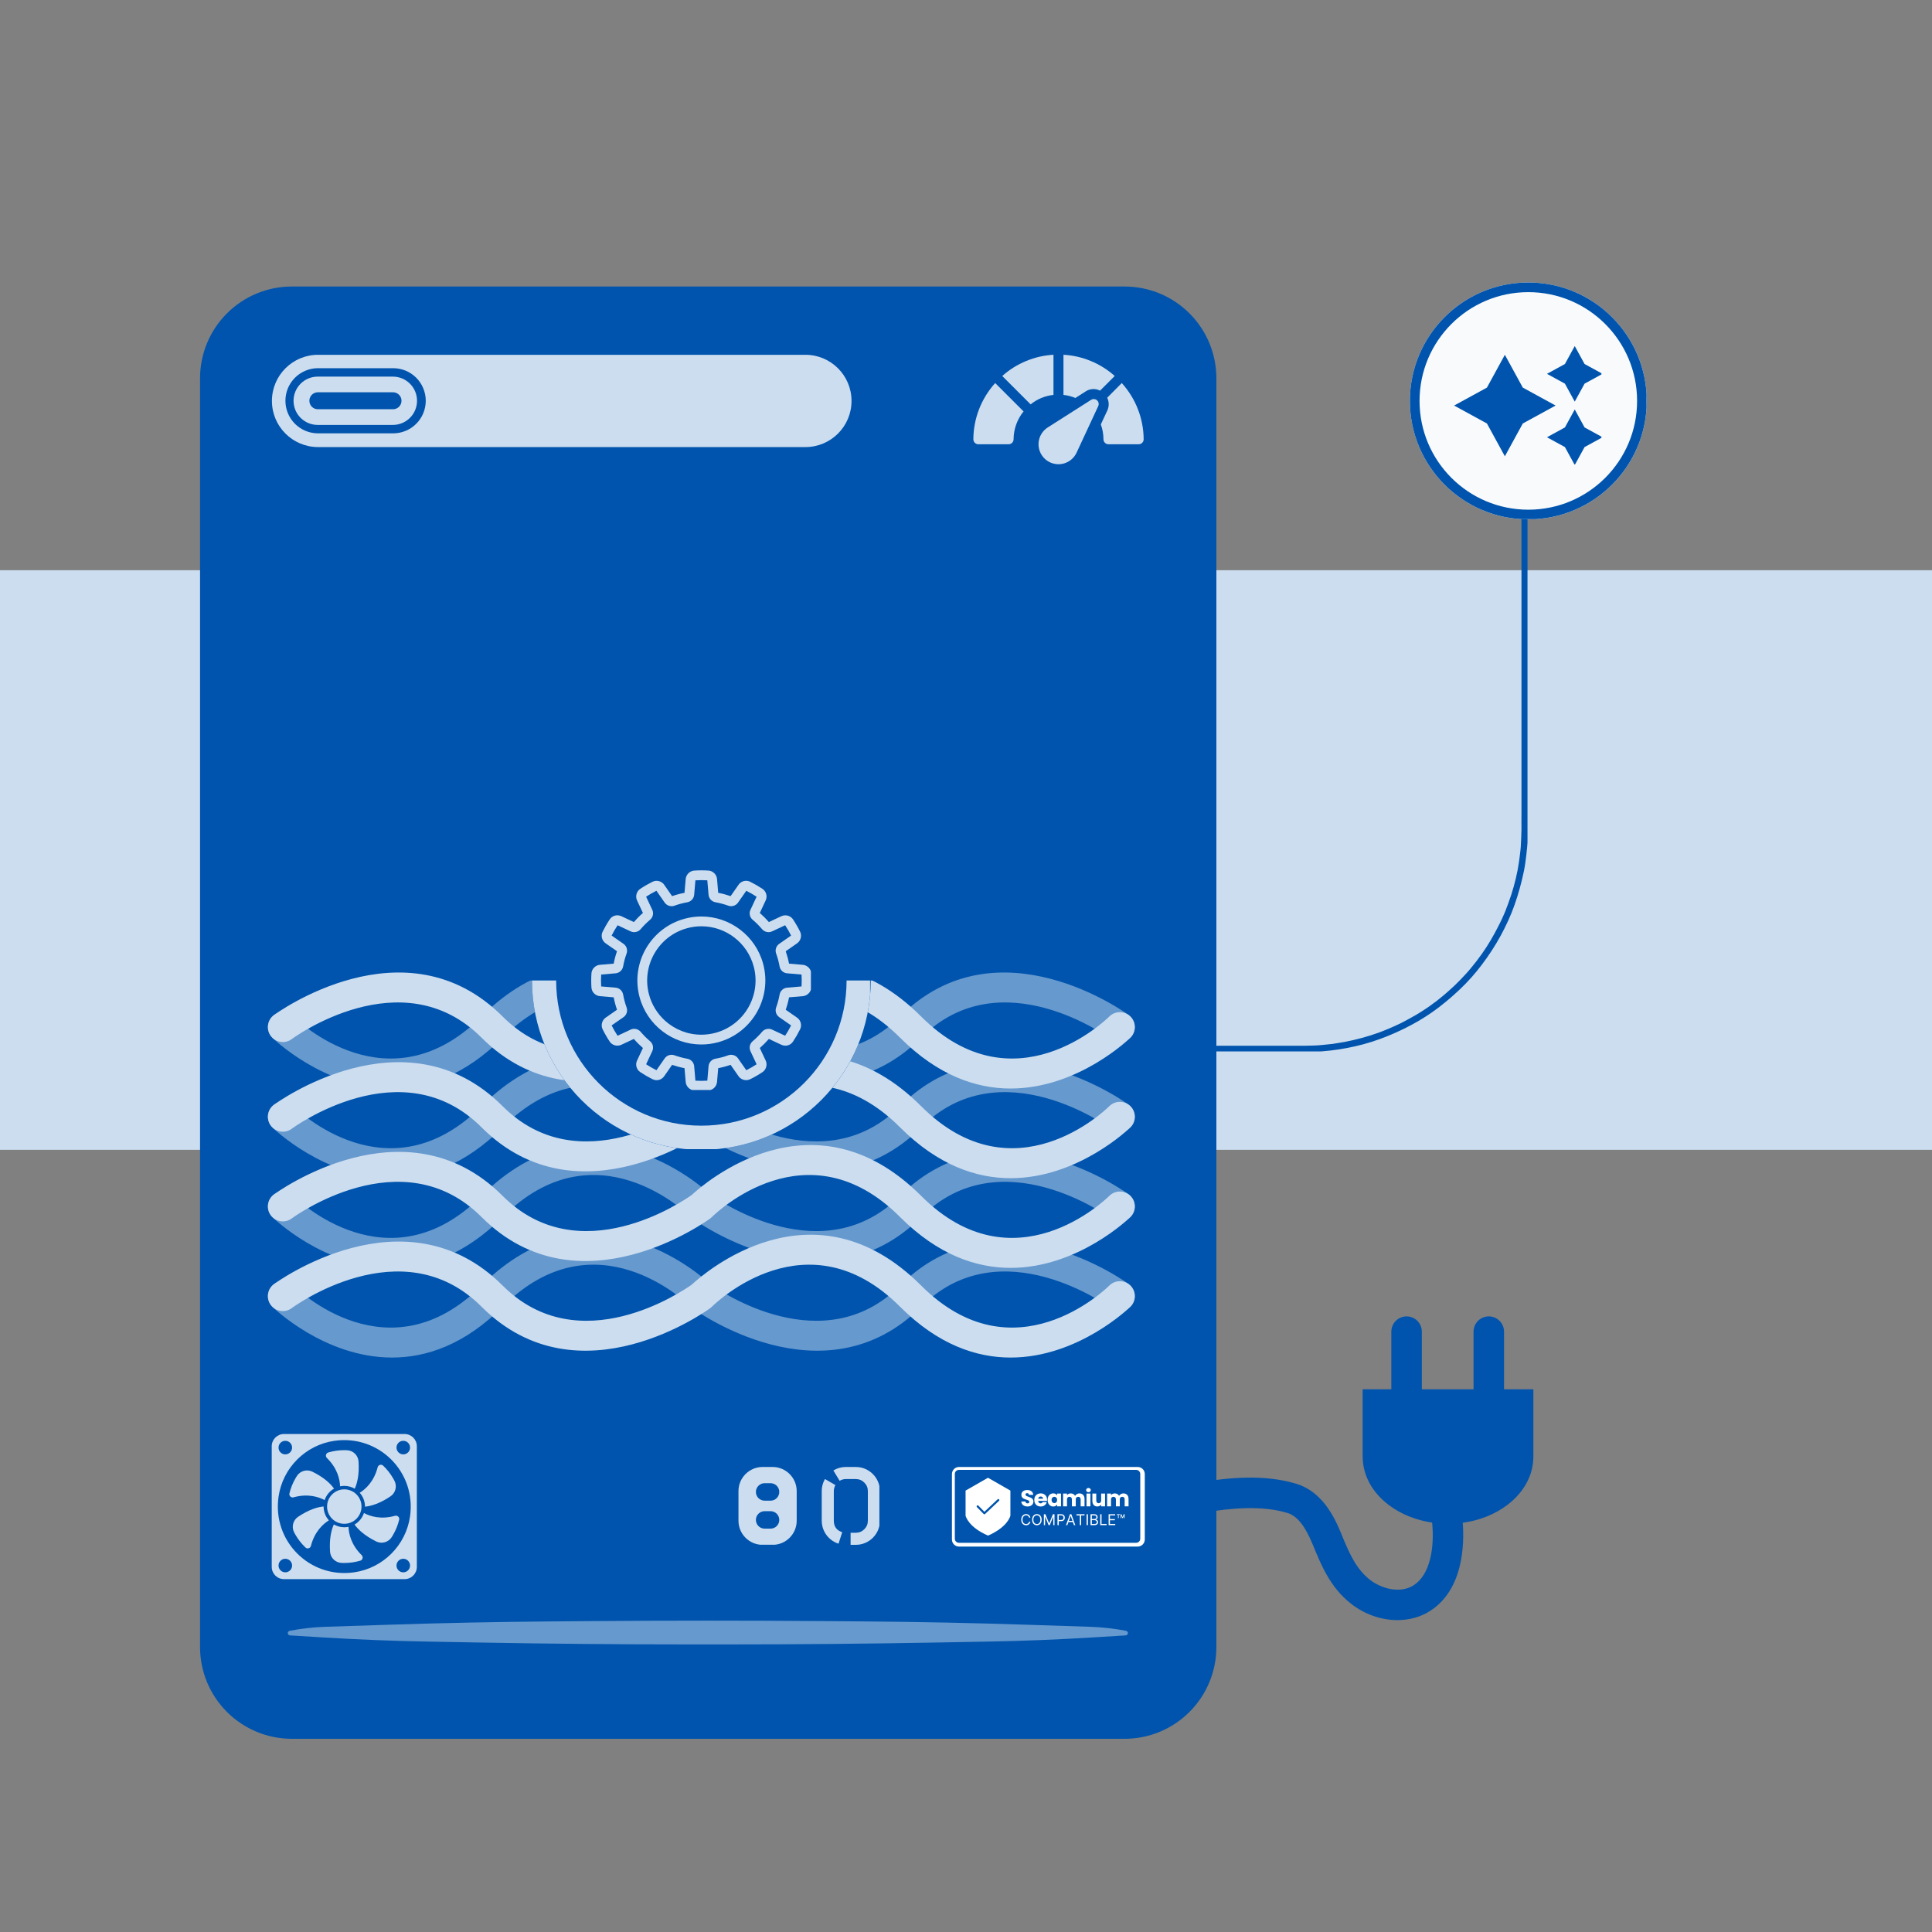 <svg xmlns="http://www.w3.org/2000/svg" xmlns:xlink="http://www.w3.org/1999/xlink" width="800" zoomAndPan="magnify" viewBox="0 0 600 600" height="800" preserveAspectRatio="xMidYMid meet" version="1.0"><rect x="0" y="0" width="600" height="600" fill="#808080" stroke="none"/><defs><filter x="0%" y="0%" width="100%" height="100%" id="cd024436e2"><feColorMatrix values="0 0 0 0 1 0 0 0 0 1 0 0 0 0 1 0 0 0 1 0" color-interpolation-filters="sRGB"/></filter><clipPath id="b6b99233a6"><path d="M 0 177.094 L 600 177.094 L 600 357.094 L 0 357.094 Z M 0 177.094 " clip-rule="nonzero"/></clipPath><clipPath id="51f06708f1"><path d="M -13.551 177.094 L 613.551 177.094 C 621.109 177.094 628.359 180.098 633.703 185.441 C 639.051 190.789 642.051 198.035 642.051 205.594 L 642.051 328.594 C 642.051 336.152 639.051 343.402 633.703 348.746 C 628.359 354.094 621.109 357.094 613.551 357.094 L -13.551 357.094 C -21.109 357.094 -28.359 354.094 -33.703 348.746 C -39.051 343.402 -42.051 336.152 -42.051 328.594 L -42.051 205.594 C -42.051 198.035 -39.051 190.789 -33.703 185.441 C -28.359 180.098 -21.109 177.094 -13.551 177.094 Z M -13.551 177.094 " clip-rule="nonzero"/></clipPath><clipPath id="1d0e3b2a90"><path d="M 0 0.094 L 600 0.094 L 600 180.094 L 0 180.094 Z M 0 0.094 " clip-rule="nonzero"/></clipPath><clipPath id="8e0b946569"><path d="M -13.551 0.094 L 613.551 0.094 C 621.109 0.094 628.359 3.098 633.703 8.441 C 639.051 13.789 642.051 21.035 642.051 28.594 L 642.051 151.594 C 642.051 159.152 639.051 166.402 633.703 171.746 C 628.359 177.094 621.109 180.094 613.551 180.094 L -13.551 180.094 C -21.109 180.094 -28.359 177.094 -33.703 171.746 C -39.051 166.402 -42.051 159.152 -42.051 151.594 L -42.051 28.594 C -42.051 21.035 -39.051 13.789 -33.703 8.441 C -28.359 3.098 -21.109 0.094 -13.551 0.094 Z M -13.551 0.094 " clip-rule="nonzero"/></clipPath><clipPath id="9ccbe4f685"><rect x="0" width="600" y="0" height="181"/></clipPath><clipPath id="a7659dad73"><path d="M 280.879 133.77 L 474.379 133.77 L 474.379 326.52 L 280.879 326.52 Z M 280.879 133.77 " clip-rule="nonzero"/></clipPath><clipPath id="d5b52c90a8"><path d="M 1.125 1.039 L 194.379 1.039 L 194.379 193.52 L 1.125 193.52 Z M 1.125 1.039 " clip-rule="nonzero"/></clipPath><clipPath id="08f8cff436"><rect x="0" width="195" y="0" height="194"/></clipPath><clipPath id="9e2588cc49"><path d="M 62.125 88.98 L 377.758 88.98 L 377.758 540 L 62.125 540 Z M 62.125 88.98 " clip-rule="nonzero"/></clipPath><clipPath id="c71d1f0e00"><path d="M 90.625 88.98 L 349.258 88.98 C 356.816 88.98 364.066 91.98 369.41 97.328 C 374.758 102.672 377.758 109.922 377.758 117.48 L 377.758 511.5 C 377.758 519.059 374.758 526.309 369.41 531.652 C 364.066 536.996 356.816 540 349.258 540 L 90.625 540 C 83.066 540 75.816 536.996 70.473 531.652 C 65.125 526.309 62.125 519.059 62.125 511.5 L 62.125 117.48 C 62.125 109.922 65.125 102.672 70.473 97.328 C 75.816 91.98 83.066 88.98 90.625 88.98 Z M 90.625 88.98 " clip-rule="nonzero"/></clipPath><clipPath id="31aac25bd2"><path d="M 0.125 0.98 L 315.758 0.98 L 315.758 452 L 0.125 452 Z M 0.125 0.98 " clip-rule="nonzero"/></clipPath><clipPath id="8cc1fa8196"><path d="M 28.625 0.98 L 287.258 0.98 C 294.816 0.98 302.066 3.98 307.41 9.328 C 312.758 14.672 315.758 21.922 315.758 29.48 L 315.758 423.5 C 315.758 431.059 312.758 438.309 307.41 443.652 C 302.066 448.996 294.816 452 287.258 452 L 28.625 452 C 21.066 452 13.816 448.996 8.473 443.652 C 3.125 438.309 0.125 431.059 0.125 423.5 L 0.125 29.48 C 0.125 21.922 3.125 14.672 8.473 9.328 C 13.816 3.98 21.066 0.98 28.625 0.98 Z M 28.625 0.98 " clip-rule="nonzero"/></clipPath><clipPath id="e83c39d0ba"><rect x="0" width="316" y="0" height="452"/></clipPath><clipPath id="c070c8737b"><path d="M 368.398 408.82 L 476.398 408.82 L 476.398 503.32 L 368.398 503.32 Z M 368.398 408.82 " clip-rule="nonzero"/></clipPath><clipPath id="030c3f54ff"><path d="M 0.398 0.82 L 108.199 0.82 L 108.199 95.32 L 0.398 95.32 Z M 0.398 0.82 " clip-rule="nonzero"/></clipPath><clipPath id="2e93cb4f25"><rect x="0" width="109" y="0" height="96"/></clipPath><clipPath id="ed11f50755"><path d="M 311 110.184 L 328 110.184 L 328 126 L 311 126 Z M 311 110.184 " clip-rule="nonzero"/></clipPath><clipPath id="126ddcd5b1"><path d="M 302.078 118 L 318 118 L 318 138 L 302.078 138 Z M 302.078 118 " clip-rule="nonzero"/></clipPath><clipPath id="f5152e06cd"><path d="M 322 123 L 342 123 L 342 144.684 L 322 144.684 Z M 322 123 " clip-rule="nonzero"/></clipPath><clipPath id="9ff3e7812c"><path d="M 341 118 L 355.328 118 L 355.328 138 L 341 138 Z M 341 118 " clip-rule="nonzero"/></clipPath><clipPath id="99e616d28e"><path d="M 330 110.184 L 347 110.184 L 347 124 L 330 124 Z M 330 110.184 " clip-rule="nonzero"/></clipPath><clipPath id="db7bc53761"><path d="M 84.387 445.344 L 129.387 445.344 L 129.387 490.344 L 84.387 490.344 Z M 84.387 445.344 " clip-rule="nonzero"/></clipPath><clipPath id="5994fd9a5b"><path d="M 162.152 464.484 L 219.941 464.484 L 219.941 471.281 L 162.152 471.281 Z M 162.152 464.484 " clip-rule="nonzero"/></clipPath><clipPath id="6e0c34032c"><path d="M 165.551 464.484 L 216.543 464.484 C 217.445 464.484 218.309 464.84 218.945 465.48 C 219.582 466.117 219.941 466.98 219.941 467.883 C 219.941 468.785 219.582 469.648 218.945 470.285 C 218.309 470.926 217.445 471.281 216.543 471.281 L 165.551 471.281 C 164.652 471.281 163.785 470.926 163.148 470.285 C 162.512 469.648 162.152 468.785 162.152 467.883 C 162.152 466.98 162.512 466.117 163.148 465.48 C 163.785 464.84 164.652 464.484 165.551 464.484 Z M 165.551 464.484 " clip-rule="nonzero"/></clipPath><clipPath id="db3bdba791"><path d="M 0.152 0.484 L 57.941 0.484 L 57.941 7.281 L 0.152 7.281 Z M 0.152 0.484 " clip-rule="nonzero"/></clipPath><clipPath id="381b265670"><path d="M 3.551 0.484 L 54.543 0.484 C 55.445 0.484 56.309 0.84 56.945 1.48 C 57.582 2.117 57.941 2.98 57.941 3.883 C 57.941 4.785 57.582 5.648 56.945 6.285 C 56.309 6.926 55.445 7.281 54.543 7.281 L 3.551 7.281 C 2.652 7.281 1.785 6.926 1.148 6.285 C 0.512 5.648 0.152 4.785 0.152 3.883 C 0.152 2.98 0.512 2.117 1.148 1.48 C 1.785 0.84 2.652 0.484 3.551 0.484 Z M 3.551 0.484 " clip-rule="nonzero"/></clipPath><clipPath id="25d1cb432c"><rect x="0" width="58" y="0" height="8"/></clipPath><clipPath id="87a4ae7a55"><path d="M 0.34 17.582 L 18.422 17.582 L 18.422 41.805 L 0.34 41.805 Z M 0.34 17.582 " clip-rule="nonzero"/></clipPath><clipPath id="faea853b79"><path d="M 18.422 25.082 L 18.422 34.266 C 18.422 38.406 15.062 41.766 10.922 41.766 L 7.84 41.766 C 3.699 41.766 0.34 38.406 0.34 34.266 L 0.34 25.082 C 0.34 20.938 3.699 17.582 7.84 17.582 L 10.922 17.582 C 15.062 17.582 18.422 20.938 18.422 25.082 Z M 18.422 25.082 " clip-rule="nonzero"/></clipPath><clipPath id="de955ae5b2"><path d="M 0.34 0.582 L 18.422 0.582 L 18.422 24.805 L 0.34 24.805 Z M 0.34 0.582 " clip-rule="nonzero"/></clipPath><clipPath id="0f24abebed"><path d="M 18.422 8.082 L 18.422 17.266 C 18.422 21.406 15.062 24.766 10.922 24.766 L 7.84 24.766 C 3.699 24.766 0.34 21.406 0.34 17.266 L 0.34 8.082 C 0.34 3.938 3.699 0.582 7.84 0.582 L 10.922 0.582 C 15.062 0.582 18.422 3.938 18.422 8.082 Z M 18.422 8.082 " clip-rule="nonzero"/></clipPath><clipPath id="59b5245725"><rect x="0" width="19" y="0" height="25"/></clipPath><clipPath id="10b60b4362"><path d="M 26.199 17.586 L 44.105 17.586 L 44.105 41.754 L 26.199 41.754 Z M 26.199 17.586 " clip-rule="nonzero"/></clipPath><clipPath id="7cdc60f367"><path d="M 44.273 25.082 L 44.273 34.266 C 44.273 38.406 40.914 41.762 36.773 41.762 L 33.695 41.762 C 29.555 41.762 26.199 38.406 26.199 34.266 L 26.199 25.082 C 26.199 20.941 29.555 17.586 33.695 17.586 L 36.773 17.586 C 40.914 17.586 44.273 20.941 44.273 25.082 Z M 44.273 25.082 " clip-rule="nonzero"/></clipPath><clipPath id="4bff863a00"><path d="M 5.75 22.617 L 13.023 22.617 L 13.023 28.047 L 5.75 28.047 Z M 5.75 22.617 " clip-rule="nonzero"/></clipPath><clipPath id="195bfca809"><path d="M 8.465 22.617 L 10.297 22.617 C 11.02 22.617 11.711 22.902 12.219 23.414 C 12.727 23.922 13.012 24.613 13.012 25.332 C 13.012 26.832 11.797 28.047 10.297 28.047 L 8.465 28.047 C 6.965 28.047 5.75 26.832 5.75 25.332 C 5.75 24.613 6.035 23.922 6.547 23.414 C 7.055 22.902 7.746 22.617 8.465 22.617 Z M 8.465 22.617 " clip-rule="nonzero"/></clipPath><clipPath id="79d353f284"><path d="M 0.75 0.617 L 8.023 0.617 L 8.023 6.047 L 0.75 6.047 Z M 0.75 0.617 " clip-rule="nonzero"/></clipPath><clipPath id="fd625ff1e0"><path d="M 3.465 0.617 L 5.297 0.617 C 6.02 0.617 6.711 0.902 7.219 1.414 C 7.727 1.922 8.012 2.613 8.012 3.332 C 8.012 4.832 6.797 6.047 5.297 6.047 L 3.465 6.047 C 1.965 6.047 0.75 4.832 0.75 3.332 C 0.75 2.613 1.035 1.922 1.547 1.414 C 2.055 0.902 2.746 0.617 3.465 0.617 Z M 3.465 0.617 " clip-rule="nonzero"/></clipPath><clipPath id="449b4ed21f"><rect x="0" width="9" y="0" height="7"/></clipPath><clipPath id="051aaa6722"><path d="M 5.75 31.305 L 13.023 31.305 L 13.023 36.734 L 5.75 36.734 Z M 5.75 31.305 " clip-rule="nonzero"/></clipPath><clipPath id="621420a575"><path d="M 8.465 31.305 L 10.297 31.305 C 11.02 31.305 11.711 31.59 12.219 32.102 C 12.727 32.609 13.012 33.301 13.012 34.02 C 13.012 35.52 11.797 36.734 10.297 36.734 L 8.465 36.734 C 6.965 36.734 5.75 35.52 5.75 34.02 C 5.75 33.301 6.035 32.609 6.547 32.102 C 7.055 31.59 7.746 31.305 8.465 31.305 Z M 8.465 31.305 " clip-rule="nonzero"/></clipPath><clipPath id="3b4fdcac53"><path d="M 0.75 0.305 L 8.023 0.305 L 8.023 5.734 L 0.75 5.734 Z M 0.75 0.305 " clip-rule="nonzero"/></clipPath><clipPath id="5a4bece5f2"><path d="M 3.465 0.305 L 5.297 0.305 C 6.02 0.305 6.711 0.59 7.219 1.102 C 7.727 1.609 8.012 2.301 8.012 3.02 C 8.012 4.52 6.797 5.734 5.297 5.734 L 3.465 5.734 C 1.965 5.734 0.75 4.52 0.75 3.02 C 0.75 2.301 1.035 1.609 1.547 1.102 C 2.055 0.59 2.746 0.305 3.465 0.305 Z M 3.465 0.305 " clip-rule="nonzero"/></clipPath><clipPath id="e52cdeb0f2"><rect x="0" width="9" y="0" height="6"/></clipPath><clipPath id="fb39119215"><rect x="0" width="60" y="0" height="58"/></clipPath><clipPath id="f67098f9ec"><path d="M 295.629 455.582 L 355.523 455.582 L 355.523 480.301 L 295.629 480.301 Z M 295.629 455.582 " clip-rule="nonzero"/></clipPath><clipPath id="7b0620b790"><path d="M 355.523 457.781 L 355.523 478.102 C 355.523 479.316 354.543 480.301 353.332 480.301 L 297.82 480.301 C 296.609 480.301 295.629 479.316 295.629 478.102 L 295.629 457.781 C 295.629 456.566 296.609 455.582 297.82 455.582 L 353.332 455.582 C 354.543 455.582 355.523 456.566 355.523 457.781 Z M 355.523 457.781 " clip-rule="nonzero"/></clipPath><clipPath id="1377607523"><path d="M 299.855 458.906 L 313.777 458.906 L 313.777 476.914 L 299.855 476.914 Z M 299.855 458.906 " clip-rule="nonzero"/></clipPath><clipPath id="f98a800ea1"><path d="M 158.457 240.637 L 277.18 240.637 L 277.18 359.363 L 158.457 359.363 Z M 158.457 240.637 " clip-rule="nonzero"/></clipPath><clipPath id="5c9c78f124"><path d="M 217.816 240.637 C 185.031 240.637 158.457 267.215 158.457 300 C 158.457 332.785 185.031 359.363 217.816 359.363 C 250.602 359.363 277.18 332.785 277.18 300 C 277.18 267.215 250.602 240.637 217.816 240.637 Z M 217.816 240.637 " clip-rule="nonzero"/></clipPath><clipPath id="a27610b603"><path d="M 0.457 0.637 L 119.18 0.637 L 119.18 119.363 L 0.457 119.363 Z M 0.457 0.637 " clip-rule="nonzero"/></clipPath><clipPath id="324033a8fe"><path d="M 59.816 0.637 C 27.031 0.637 0.457 27.215 0.457 60 C 0.457 92.785 27.031 119.363 59.816 119.363 C 92.602 119.363 119.18 92.785 119.18 60 C 119.18 27.215 92.602 0.637 59.816 0.637 Z M 59.816 0.637 " clip-rule="nonzero"/></clipPath><clipPath id="39e8153913"><rect x="0" width="120" y="0" height="120"/></clipPath><mask id="aa34e77e38"><g filter="url(#cd024436e2)"><rect x="-60" width="720" fill="#000000" y="-60" height="720" fill-opacity="0.8"/></g></mask><clipPath id="51934cdee2"><path d="M 0.645 0.344 L 22.578 0.344 L 22.578 19.77 L 0.645 19.77 Z M 0.645 0.344 " clip-rule="nonzero"/></clipPath><clipPath id="bb17079ac7"><path d="M 7.395 0.344 L 15.766 0.344 C 19.496 0.344 22.516 3.367 22.516 7.094 L 22.516 13.02 C 22.516 16.75 19.496 19.77 15.766 19.77 L 7.395 19.77 C 3.668 19.77 0.645 16.75 0.645 13.02 L 0.645 7.094 C 0.645 3.367 3.668 0.344 7.395 0.344 Z M 7.395 0.344 " clip-rule="nonzero"/></clipPath><clipPath id="7f5d897653"><path d="M 0.645 0.344 L 22.578 0.344 L 22.578 19.77 L 0.645 19.77 Z M 0.645 0.344 " clip-rule="nonzero"/></clipPath><clipPath id="053763a127"><path d="M 7.395 0.344 L 15.766 0.344 C 19.496 0.344 22.516 3.367 22.516 7.094 L 22.516 13.02 C 22.516 16.75 19.496 19.77 15.766 19.77 L 7.395 19.77 C 3.668 19.77 0.645 16.75 0.645 13.02 L 0.645 7.094 C 0.645 3.367 3.668 0.344 7.395 0.344 Z M 7.395 0.344 " clip-rule="nonzero"/></clipPath><clipPath id="e0fda033ca"><rect x="0" width="23" y="0" height="20"/></clipPath><clipPath id="fff58a3514"><rect x="0" width="23" y="0" height="20"/></clipPath><mask id="3fbbc04162"><g filter="url(#cd024436e2)"><rect x="-60" width="720" fill="#000000" y="-60" height="720" fill-opacity="0.5"/></g></mask><clipPath id="ec8bb8a4a5"><path d="M 0.602 0.344 L 22.531 0.344 L 22.531 19.77 L 0.602 19.77 Z M 0.602 0.344 " clip-rule="nonzero"/></clipPath><clipPath id="b41f4fedd8"><path d="M 7.352 0.344 L 15.723 0.344 C 19.449 0.344 22.473 3.367 22.473 7.094 L 22.473 13.02 C 22.473 16.75 19.449 19.77 15.723 19.77 L 7.352 19.77 C 3.621 19.77 0.602 16.75 0.602 13.02 L 0.602 7.094 C 0.602 3.367 3.621 0.344 7.352 0.344 Z M 7.352 0.344 " clip-rule="nonzero"/></clipPath><clipPath id="1cb5fd1f9b"><path d="M 0.602 0.344 L 22.531 0.344 L 22.531 19.77 L 0.602 19.77 Z M 0.602 0.344 " clip-rule="nonzero"/></clipPath><clipPath id="e0ca2c2ba8"><path d="M 7.352 0.344 L 15.723 0.344 C 19.449 0.344 22.473 3.367 22.473 7.094 L 22.473 13.02 C 22.473 16.75 19.449 19.77 15.723 19.77 L 7.352 19.77 C 3.621 19.77 0.602 16.75 0.602 13.02 L 0.602 7.094 C 0.602 3.367 3.621 0.344 7.352 0.344 Z M 7.352 0.344 " clip-rule="nonzero"/></clipPath><clipPath id="4893f0f3e2"><rect x="0" width="23" y="0" height="20"/></clipPath><clipPath id="6f39a614c3"><rect x="0" width="23" y="0" height="20"/></clipPath><mask id="8ae888fda3"><g filter="url(#cd024436e2)"><rect x="-60" width="720" fill="#000000" y="-60" height="720" fill-opacity="0.3"/></g></mask><clipPath id="9e7ef2d67a"><path d="M 0.555 0.344 L 22.488 0.344 L 22.488 19.77 L 0.555 19.77 Z M 0.555 0.344 " clip-rule="nonzero"/></clipPath><clipPath id="d779c5eea6"><path d="M 7.305 0.344 L 15.676 0.344 C 19.406 0.344 22.426 3.367 22.426 7.094 L 22.426 13.02 C 22.426 16.75 19.406 19.77 15.676 19.77 L 7.305 19.77 C 3.578 19.77 0.555 16.75 0.555 13.02 L 0.555 7.094 C 0.555 3.367 3.578 0.344 7.305 0.344 Z M 7.305 0.344 " clip-rule="nonzero"/></clipPath><clipPath id="95632bd062"><path d="M 0.555 0.344 L 22.488 0.344 L 22.488 19.77 L 0.555 19.77 Z M 0.555 0.344 " clip-rule="nonzero"/></clipPath><clipPath id="daec4ed47d"><path d="M 7.305 0.344 L 15.676 0.344 C 19.406 0.344 22.426 3.367 22.426 7.094 L 22.426 13.02 C 22.426 16.75 19.406 19.77 15.676 19.77 L 7.305 19.77 C 3.578 19.77 0.555 16.75 0.555 13.02 L 0.555 7.094 C 0.555 3.367 3.578 0.344 7.305 0.344 Z M 7.305 0.344 " clip-rule="nonzero"/></clipPath><clipPath id="71a7451ebf"><rect x="0" width="23" y="0" height="20"/></clipPath><clipPath id="a20bfca030"><rect x="0" width="23" y="0" height="20"/></clipPath><clipPath id="5c8ec13ecb"><path d="M 437.855 87.73 L 511.418 87.73 L 511.418 161.297 L 437.855 161.297 Z M 437.855 87.73 " clip-rule="nonzero"/></clipPath><clipPath id="360a772ce7"><path d="M 474.637 87.73 C 454.324 87.73 437.855 104.199 437.855 124.516 C 437.855 144.828 454.324 161.297 474.637 161.297 C 494.953 161.297 511.418 144.828 511.418 124.516 C 511.418 104.199 494.953 87.73 474.637 87.73 Z M 474.637 87.73 " clip-rule="nonzero"/></clipPath><clipPath id="e43c3d8773"><path d="M 0.855 0.73 L 74.418 0.73 L 74.418 74.297 L 0.855 74.297 Z M 0.855 0.73 " clip-rule="nonzero"/></clipPath><clipPath id="88bbe9e0a0"><path d="M 37.637 0.73 C 17.324 0.73 0.855 17.199 0.855 37.516 C 0.855 57.828 17.324 74.297 37.637 74.297 C 57.953 74.297 74.418 57.828 74.418 37.516 C 74.418 17.199 57.953 0.73 37.637 0.73 Z M 37.637 0.73 " clip-rule="nonzero"/></clipPath><clipPath id="68adfef510"><rect x="0" width="75" y="0" height="75"/></clipPath><clipPath id="ef441bb307"><path d="M 437.855 87.73 L 511.355 87.73 L 511.355 161.23 L 437.855 161.23 Z M 437.855 87.73 " clip-rule="nonzero"/></clipPath><clipPath id="a0baf9bf58"><path d="M 474.633 87.73 C 454.32 87.73 437.855 104.199 437.855 124.512 C 437.855 144.824 454.32 161.289 474.633 161.289 C 494.949 161.289 511.414 144.824 511.414 124.512 C 511.414 104.199 494.949 87.73 474.633 87.73 Z M 474.633 87.73 " clip-rule="nonzero"/></clipPath><mask id="06e531c8b9"><g filter="url(#cd024436e2)"><rect x="-60" width="720" fill="#000000" y="-60" height="720" fill-opacity="0.5"/></g></mask><clipPath id="28d3c15558"><path d="M 5.348 0.297 L 266.277 0.297 L 266.277 7.699 L 5.348 7.699 Z M 5.348 0.297 " clip-rule="nonzero"/></clipPath><clipPath id="b2ee22c660"><path d="M 172.844 0.453 L 184.676 0.547 C 201.465 0.688 218.25 1.027 235.031 1.578 L 254.602 2.215 C 258.328 2.336 262.039 2.758 265.699 3.469 C 266.055 3.539 266.301 3.859 266.277 4.219 C 266.254 4.578 265.969 4.863 265.609 4.887 L 255.125 5.531 C 244.41 6.188 233.68 6.617 222.945 6.809 L 206.688 7.102 C 185.109 7.492 163.531 7.688 141.953 7.688 L 129.695 7.688 C 108.117 7.688 86.539 7.492 64.965 7.102 L 48.707 6.809 C 37.973 6.617 27.242 6.188 16.527 5.531 L 6.043 4.887 C 5.684 4.863 5.398 4.578 5.375 4.219 C 5.352 3.859 5.598 3.539 5.949 3.469 C 9.609 2.758 13.324 2.336 17.051 2.215 L 36.621 1.578 C 53.402 1.027 70.188 0.688 86.977 0.547 L 98.809 0.453 C 123.484 0.25 148.164 0.25 172.844 0.453 Z M 172.844 0.453 " clip-rule="nonzero"/></clipPath><clipPath id="d5c648d904"><path d="M 0.348 0.297 L 261.277 0.297 L 261.277 7.699 L 0.348 7.699 Z M 0.348 0.297 " clip-rule="nonzero"/></clipPath><clipPath id="13a6cf2112"><path d="M 167.844 0.453 L 179.676 0.547 C 196.465 0.688 213.25 1.027 230.031 1.578 L 249.602 2.215 C 253.328 2.336 257.039 2.758 260.699 3.469 C 261.055 3.539 261.301 3.859 261.277 4.219 C 261.254 4.578 260.969 4.863 260.609 4.887 L 250.125 5.531 C 239.41 6.188 228.68 6.617 217.945 6.809 L 201.688 7.102 C 180.109 7.492 158.531 7.688 136.953 7.688 L 124.695 7.688 C 103.117 7.688 81.539 7.492 59.965 7.102 L 43.707 6.809 C 32.973 6.617 22.242 6.188 11.527 5.531 L 1.043 4.887 C 0.684 4.863 0.398 4.578 0.375 4.219 C 0.352 3.859 0.598 3.539 0.949 3.469 C 4.609 2.758 8.324 2.336 12.051 2.215 L 31.621 1.578 C 48.402 1.027 65.188 0.688 81.977 0.547 L 93.809 0.453 C 118.484 0.25 143.164 0.25 167.844 0.453 Z M 167.844 0.453 " clip-rule="nonzero"/></clipPath><clipPath id="a5fdb10d52"><rect x="0" width="262" y="0" height="8"/></clipPath><clipPath id="dbb53eea02"><rect x="0" width="272" y="0" height="8"/></clipPath><clipPath id="b9ca8cb159"><path d="M 84.449 110.184 L 264.484 110.184 L 264.484 138.844 L 84.449 138.844 Z M 84.449 110.184 " clip-rule="nonzero"/></clipPath><clipPath id="4606548b2f"><path d="M 98.781 110.184 L 250.121 110.184 C 258.035 110.184 264.449 116.598 264.449 124.516 C 264.449 132.43 258.035 138.844 250.121 138.844 L 98.781 138.844 C 90.867 138.844 84.449 132.43 84.449 124.516 C 84.449 116.598 90.867 110.184 98.781 110.184 Z M 98.781 110.184 " clip-rule="nonzero"/></clipPath><clipPath id="eb8406e7d7"><path d="M 0.449 0.184 L 180.48 0.184 L 180.48 28.844 L 0.449 28.844 Z M 0.449 0.184 " clip-rule="nonzero"/></clipPath><clipPath id="e139be40d0"><path d="M 14.781 0.184 L 166.121 0.184 C 174.035 0.184 180.449 6.598 180.449 14.516 C 180.449 22.43 174.035 28.844 166.121 28.844 L 14.781 28.844 C 6.867 28.844 0.449 22.43 0.449 14.516 C 0.449 6.598 6.867 0.184 14.781 0.184 Z M 14.781 0.184 " clip-rule="nonzero"/></clipPath><clipPath id="6858ae7284"><rect x="0" width="181" y="0" height="29"/></clipPath><clipPath id="f4b35aef3a"><path d="M 88.57 114.344 L 132.82 114.344 L 132.82 134.594 L 88.57 134.594 Z M 88.57 114.344 " clip-rule="nonzero"/></clipPath><mask id="0cb58aef8a"><g filter="url(#cd024436e2)"><rect x="-60" width="720" fill="#000000" y="-60" height="720" fill-opacity="0.5"/></g></mask><clipPath id="2c9a891132"><path d="M 0.039 0.68 L 269.559 0.68 L 269.559 130.762 L 0.039 130.762 Z M 0.039 0.68 " clip-rule="nonzero"/></clipPath><clipPath id="81dee6e9cb"><path d="M 0.039 4 L 269.559 4 L 269.559 44 L 0.039 44 Z M 0.039 4 " clip-rule="nonzero"/></clipPath><clipPath id="c0a7a3d8d0"><path d="M 0.039 32 L 269.559 32 L 269.559 71 L 0.039 71 Z M 0.039 32 " clip-rule="nonzero"/></clipPath><clipPath id="1937480a71"><path d="M 0.039 60 L 269.559 60 L 269.559 99 L 0.039 99 Z M 0.039 60 " clip-rule="nonzero"/></clipPath><clipPath id="232fa9ab64"><path d="M 0.039 88 L 269.559 88 L 269.559 127 L 0.039 127 Z M 0.039 88 " clip-rule="nonzero"/></clipPath><clipPath id="d056216311"><rect x="0" width="270" y="0" height="131"/></clipPath><clipPath id="959b40644f"><rect x="0" width="270" y="0" height="131"/></clipPath><clipPath id="a4ff0d8d01"><path d="M 165.215 251.887 L 270.422 251.887 L 270.422 357.094 L 165.215 357.094 Z M 165.215 251.887 " clip-rule="nonzero"/></clipPath><clipPath id="0c7f899c02"><path d="M 217.816 251.887 C 188.766 251.887 165.215 275.438 165.215 304.492 C 165.215 333.543 188.766 357.094 217.816 357.094 C 246.871 357.094 270.422 333.543 270.422 304.492 C 270.422 275.438 246.871 251.887 217.816 251.887 Z M 217.816 251.887 " clip-rule="nonzero"/></clipPath><clipPath id="7b05d88885"><path d="M 0.215 0.887 L 105.422 0.887 L 105.422 106.094 L 0.215 106.094 Z M 0.215 0.887 " clip-rule="nonzero"/></clipPath><clipPath id="9085c23ca0"><path d="M 52.816 0.887 C 23.766 0.887 0.215 24.438 0.215 53.492 C 0.215 82.543 23.766 106.094 52.816 106.094 C 81.871 106.094 105.422 82.543 105.422 53.492 C 105.422 24.438 81.871 0.887 52.816 0.887 Z M 52.816 0.887 " clip-rule="nonzero"/></clipPath><clipPath id="ae7ecf9eef"><rect x="0" width="106" y="0" height="107"/></clipPath><clipPath id="e03817d05e"><path d="M 165.215 251.887 L 270.215 251.887 L 270.215 356.887 L 165.215 356.887 Z M 165.215 251.887 " clip-rule="nonzero"/></clipPath><clipPath id="9c16d0ca64"><path d="M 217.812 251.887 C 188.762 251.887 165.215 275.438 165.215 304.488 C 165.215 333.539 188.762 357.086 217.812 357.086 C 246.863 357.086 270.414 333.539 270.414 304.488 C 270.414 275.438 246.863 251.887 217.812 251.887 Z M 217.812 251.887 " clip-rule="nonzero"/></clipPath><clipPath id="a94291acff"><path d="M 144.891 243.176 L 294.992 243.176 L 294.992 304.492 L 144.891 304.492 Z M 144.891 243.176 " clip-rule="nonzero"/></clipPath><clipPath id="e1efa71de3"><path d="M 0.891 0.176 L 150.992 0.176 L 150.992 61.492 L 0.891 61.492 Z M 0.891 0.176 " clip-rule="nonzero"/></clipPath><clipPath id="61436b4d97"><rect x="0" width="151" y="0" height="62"/></clipPath><clipPath id="a690be0fa3"><path d="M 183.586 270.258 L 251.836 270.258 L 251.836 338.508 L 183.586 338.508 Z M 183.586 270.258 " clip-rule="nonzero"/></clipPath><clipPath id="d86ec65923"><path d="M 451.59 107.469 L 497.34 107.469 L 497.34 144.219 L 451.59 144.219 Z M 451.59 107.469 " clip-rule="nonzero"/></clipPath></defs><g clip-path="url(#b6b99233a6)"><g clip-path="url(#51f06708f1)"><g transform="matrix(1, 0, 0, 1, 0, 177)"><g clip-path="url(#9ccbe4f685)"><g clip-path="url(#1d0e3b2a90)"><g clip-path="url(#8e0b946569)"><path fill="#ccddef" d="M -42.051 0.094 L 642.09 0.094 L 642.09 180.094 L -42.051 180.094 Z M -42.051 0.094 " fill-opacity="1" fill-rule="nonzero"/></g></g></g></g></g></g><g clip-path="url(#a7659dad73)"><g transform="matrix(1, 0, 0, 1, 280, 133)"><g clip-path="url(#08f8cff436)"><g clip-path="url(#d5b52c90a8)"><path fill="#0054ad" d="M 2.309 193.777 C 3.41 193.777 4.508 193.777 5.617 193.777 C 8.59 193.777 11.559 193.777 14.539 193.777 C 18.949 193.777 23.352 193.777 27.762 193.777 C 33.137 193.777 38.516 193.777 43.891 193.777 C 49.762 193.777 55.633 193.777 61.496 193.777 C 67.457 193.777 73.422 193.777 79.387 193.777 C 84.91 193.777 90.438 193.777 95.953 193.777 C 100.637 193.777 105.32 193.777 110.004 193.777 C 113.371 193.777 116.738 193.777 120.105 193.777 C 121.695 193.777 123.293 193.805 124.883 193.777 C 124.953 193.777 125.02 193.777 125.09 193.777 C 128.703 193.691 132.27 193.453 135.84 192.898 C 139.262 192.367 142.645 191.609 145.953 190.559 C 149.422 189.453 152.789 188.07 156.055 186.469 C 159.105 184.965 162.098 183.23 164.883 181.273 C 167.883 179.164 170.68 176.797 173.344 174.281 C 175.84 171.922 178.164 169.309 180.227 166.562 C 182.387 163.691 184.348 160.703 186.07 157.547 C 187.73 154.48 189.199 151.316 190.355 148.027 C 191.566 144.605 192.508 141.145 193.25 137.59 C 193.602 135.906 193.809 134.195 194.02 132.488 C 194.219 130.785 194.387 129.086 194.441 127.375 C 194.473 126.43 194.484 125.496 194.508 124.555 C 194.508 123.453 194.508 122.352 194.508 121.258 C 194.508 118.297 194.508 115.332 194.508 112.359 C 194.508 107.965 194.508 103.57 194.508 99.172 C 194.508 93.805 194.508 88.445 194.508 83.078 C 194.508 77.223 194.508 71.375 194.508 65.52 C 194.508 59.57 194.508 53.621 194.508 47.668 C 194.508 42.16 194.508 36.648 194.508 31.145 C 194.508 26.477 194.508 21.801 194.508 17.129 C 194.508 13.77 194.508 10.41 194.508 7.051 C 194.508 5.461 194.535 3.871 194.508 2.289 C 194.508 2.219 194.508 2.152 194.508 2.082 C 194.508 0.793 192.508 0.793 192.508 2.082 C 192.508 3.18 192.508 4.281 192.508 5.375 C 192.508 8.34 192.508 11.305 192.508 14.273 C 192.508 18.672 192.508 23.066 192.508 27.461 C 192.508 32.828 192.508 38.188 192.508 43.555 C 192.508 49.41 192.508 55.258 192.508 61.117 C 192.508 67.066 192.508 73.016 192.508 78.965 C 192.508 84.477 192.508 89.984 192.508 95.488 C 192.508 100.16 192.508 104.836 192.508 109.504 C 192.508 112.863 192.508 116.223 192.508 119.582 C 192.508 121.172 192.48 122.762 192.508 124.344 C 192.508 124.418 192.508 124.48 192.508 124.555 C 192.465 126.387 192.391 128.203 192.285 130.035 C 192.234 130.891 192.105 131.734 192.004 132.582 C 191.977 132.805 191.953 133.027 191.926 133.246 C 191.918 133.273 191.918 133.301 191.918 133.324 C 191.848 133.836 191.773 134.34 191.703 134.848 C 191.219 138.215 190.391 141.574 189.355 144.812 C 188.789 146.59 188.121 148.336 187.449 150.086 C 187.43 150.137 187.398 150.199 187.371 150.246 C 187.387 150.215 187.406 150.18 187.438 150.137 C 187.355 150.258 187.312 150.41 187.258 150.539 C 187.004 151.102 186.758 151.66 186.508 152.223 C 186.164 152.992 185.781 153.742 185.398 154.496 C 183.883 157.512 182.176 160.445 180.227 163.207 C 179.68 163.984 179.074 164.719 178.535 165.496 C 178.523 165.516 178.5 165.539 178.484 165.562 C 178.32 165.77 178.156 165.969 177.988 166.18 C 177.629 166.625 177.277 167.07 176.918 167.516 C 175.867 168.82 174.711 170.035 173.551 171.242 C 172.43 172.418 171.262 173.547 170.039 174.609 C 169.406 175.164 168.781 175.734 168.125 176.266 C 167.68 176.633 167.227 176.992 166.781 177.359 C 166.586 177.516 166.387 177.676 166.191 177.832 C 166.176 177.848 166.168 177.848 166.156 177.863 C 165.371 178.402 164.621 179.016 163.848 179.559 C 163.09 180.094 162.301 180.582 161.531 181.094 C 160.125 182.016 158.637 182.82 157.168 183.633 C 155.754 184.418 154.305 185.148 152.816 185.789 C 152.258 186.035 151.703 186.273 151.141 186.516 C 151.012 186.574 150.875 186.617 150.754 186.684 C 151.219 186.438 150.773 186.668 150.629 186.727 C 149.809 187.051 148.988 187.402 148.156 187.703 C 144.73 188.926 141.234 189.875 137.672 190.559 C 136.875 190.711 136.07 190.848 135.262 190.969 C 134.805 191.043 134.336 191.102 133.883 191.188 C 133.859 191.188 133.84 191.195 133.824 191.195 C 133.559 191.223 133.285 191.25 133.02 191.281 C 131.32 191.461 129.609 191.66 127.902 191.703 C 126.969 191.734 126.035 191.746 125.098 191.77 C 123.996 191.77 122.898 191.77 121.789 191.77 C 118.816 191.77 115.848 191.77 112.867 191.77 C 108.457 191.77 104.055 191.77 99.645 191.77 C 94.27 191.77 88.891 191.77 83.516 191.77 C 77.645 191.77 71.773 191.77 65.91 191.77 C 59.949 191.77 53.984 191.77 48.02 191.77 C 42.496 191.77 36.969 191.77 31.453 191.77 C 26.77 191.77 22.086 191.77 17.402 191.77 C 14.035 191.77 10.668 191.77 7.301 191.77 C 5.711 191.77 4.113 191.738 2.523 191.77 C 2.453 191.77 2.387 191.77 2.316 191.77 C 1.027 191.777 1.02 193.777 2.309 193.777 Z M 2.309 193.777 " fill-opacity="1" fill-rule="nonzero"/></g><path fill="#0054ad" d="M 187.371 150.25 C 187.277 150.402 187.312 150.352 187.371 150.25 Z M 187.371 150.25 " fill-opacity="1" fill-rule="nonzero"/></g></g></g><g clip-path="url(#9e2588cc49)"><g clip-path="url(#c71d1f0e00)"><g transform="matrix(1, 0, 0, 1, 62, 88)"><g clip-path="url(#e83c39d0ba)"><g clip-path="url(#31aac25bd2)"><g clip-path="url(#8cc1fa8196)"><path fill="#0054ad" d="M 0.125 0.98 L 315.758 0.98 L 315.758 452.238 L 0.125 452.238 Z M 0.125 0.98 " fill-opacity="1" fill-rule="nonzero"/></g></g></g></g></g></g><g clip-path="url(#c070c8737b)"><g transform="matrix(1, 0, 0, 1, 368, 408)"><g clip-path="url(#2e93cb4f25)"><g clip-path="url(#030c3f54ff)"><path fill="#0054ad" d="M 4.703 52.328 C 13.332 50.938 24.535 49.734 34.629 52.812 C 42.367 55.18 46.207 62.621 48.422 68.02 L 48.449 68.09 C 50.859 73.961 52.938 79.027 57.332 82.523 C 60.969 85.422 66.828 86.973 70.988 84.34 C 73.449 82.773 75.191 79.984 76.156 76.07 C 76.957 72.801 77.168 68.844 76.758 64.852 C 71.688 64.105 67.004 62.215 63.242 59.348 C 58.047 55.391 55.191 50.066 55.191 44.332 L 55.191 23.461 L 64.09 23.461 L 64.09 5.551 C 64.09 5.238 64.121 4.93 64.184 4.625 C 64.242 4.32 64.332 4.027 64.453 3.738 C 64.57 3.449 64.715 3.18 64.891 2.918 C 65.062 2.66 65.258 2.422 65.477 2.203 C 65.699 1.984 65.938 1.785 66.195 1.613 C 66.453 1.441 66.727 1.297 67.016 1.176 C 67.301 1.059 67.598 0.969 67.902 0.906 C 68.207 0.848 68.516 0.816 68.824 0.816 C 69.137 0.816 69.445 0.848 69.75 0.906 C 70.055 0.969 70.352 1.059 70.637 1.176 C 70.926 1.297 71.199 1.441 71.457 1.613 C 71.715 1.785 71.953 1.984 72.176 2.203 C 72.395 2.422 72.59 2.66 72.762 2.918 C 72.934 3.18 73.082 3.449 73.199 3.738 C 73.32 4.027 73.41 4.32 73.469 4.625 C 73.531 4.93 73.562 5.238 73.562 5.551 L 73.562 23.461 L 89.621 23.461 L 89.621 5.551 C 89.621 5.238 89.652 4.934 89.715 4.625 C 89.773 4.32 89.863 4.027 89.984 3.738 C 90.102 3.453 90.25 3.18 90.422 2.922 C 90.594 2.664 90.789 2.422 91.012 2.203 C 91.23 1.984 91.469 1.789 91.727 1.613 C 91.984 1.441 92.258 1.297 92.547 1.176 C 92.832 1.059 93.129 0.969 93.434 0.906 C 93.738 0.848 94.047 0.816 94.359 0.816 C 94.668 0.816 94.977 0.848 95.281 0.906 C 95.586 0.969 95.883 1.059 96.168 1.176 C 96.457 1.297 96.73 1.441 96.988 1.613 C 97.246 1.789 97.484 1.984 97.703 2.203 C 97.926 2.422 98.121 2.664 98.293 2.922 C 98.465 3.18 98.613 3.453 98.73 3.738 C 98.852 4.027 98.941 4.32 99 4.625 C 99.062 4.934 99.094 5.238 99.094 5.551 L 99.094 23.461 L 108.199 23.461 L 108.199 44.34 C 108.199 50.008 105.387 55.305 100.281 59.25 C 96.41 62.242 91.539 64.191 86.266 64.91 C 86.773 71.422 86.543 85.691 76.055 92.34 C 73.09 94.223 69.59 95.141 65.977 95.141 C 60.969 95.141 55.75 93.371 51.434 89.938 C 45.109 84.906 42.355 78.188 39.691 71.691 L 39.66 71.617 C 37.305 65.875 34.828 62.781 31.863 61.875 C 23.641 59.367 13.84 60.453 6.219 61.688 C 5.914 61.738 5.602 61.758 5.293 61.746 C 4.98 61.734 4.676 61.691 4.371 61.621 C 4.07 61.551 3.777 61.449 3.496 61.32 C 3.211 61.191 2.945 61.035 2.691 60.855 C 2.441 60.672 2.207 60.469 1.996 60.238 C 1.785 60.012 1.598 59.766 1.434 59.5 C 1.27 59.238 1.133 58.961 1.023 58.668 C 0.918 58.375 0.836 58.078 0.789 57.77 C 0.738 57.465 0.719 57.156 0.73 56.844 C 0.742 56.535 0.781 56.227 0.852 55.926 C 0.926 55.621 1.023 55.328 1.156 55.047 C 1.285 54.762 1.438 54.496 1.621 54.242 C 1.801 53.992 2.008 53.758 2.234 53.547 C 2.461 53.336 2.707 53.148 2.973 52.984 C 3.238 52.82 3.516 52.684 3.809 52.578 C 4.098 52.469 4.398 52.391 4.703 52.34 Z M 4.703 52.328 " fill-opacity="1" fill-rule="nonzero"/></g></g></g></g><g clip-path="url(#ed11f50755)"><path fill="#ccddef" d="M 311.258 116.773 L 320.066 125.582 C 322.148 123.91 324.516 122.93 327.168 122.641 L 327.168 110.172 C 324.219 110.34 321.383 110.992 318.652 112.125 C 315.926 113.254 313.461 114.805 311.258 116.773 Z M 311.258 116.773 " fill-opacity="1" fill-rule="nonzero"/></g><g clip-path="url(#126ddcd5b1)"><path fill="#ccddef" d="M 309.062 118.961 C 307.988 120.148 307.035 121.422 306.195 122.785 C 305.355 124.148 304.645 125.574 304.066 127.066 C 303.484 128.559 303.047 130.094 302.746 131.664 C 302.449 133.238 302.293 134.824 302.285 136.426 C 302.285 136.629 302.324 136.828 302.402 137.016 C 302.48 137.207 302.594 137.371 302.738 137.516 C 302.883 137.664 303.051 137.773 303.238 137.852 C 303.43 137.93 303.625 137.969 303.832 137.969 L 313.23 137.969 C 313.438 137.969 313.633 137.93 313.824 137.852 C 314.012 137.773 314.18 137.664 314.324 137.516 C 314.469 137.371 314.582 137.207 314.66 137.016 C 314.738 136.828 314.777 136.629 314.777 136.426 C 314.785 134.848 315.055 133.316 315.586 131.832 C 316.117 130.348 316.883 128.992 317.879 127.77 Z M 309.062 118.961 " fill-opacity="1" fill-rule="nonzero"/></g><g clip-path="url(#f5152e06cd)"><path fill="#ccddef" d="M 340.691 124.316 C 340.434 124.09 340.137 123.965 339.797 123.938 C 339.457 123.914 339.145 123.992 338.855 124.176 L 325.406 132.73 C 325 132.988 324.629 133.289 324.293 133.633 C 323.953 133.977 323.66 134.355 323.414 134.77 C 323.164 135.18 322.965 135.617 322.816 136.074 C 322.672 136.535 322.578 137.004 322.539 137.484 C 322.504 137.965 322.52 138.441 322.594 138.918 C 322.668 139.395 322.793 139.855 322.977 140.301 C 323.156 140.746 323.387 141.168 323.664 141.559 C 323.945 141.953 324.266 142.309 324.625 142.625 C 324.988 142.945 325.379 143.215 325.805 143.441 C 326.23 143.668 326.676 143.844 327.141 143.965 C 327.609 144.09 328.082 144.156 328.562 144.168 C 329.043 144.18 329.52 144.137 329.992 144.039 C 330.465 143.938 330.918 143.785 331.355 143.582 C 331.789 143.379 332.195 143.125 332.574 142.824 C 332.949 142.527 333.289 142.188 333.586 141.809 C 333.883 141.43 334.137 141.023 334.34 140.586 L 341.062 126.129 C 341.207 125.82 341.246 125.496 341.18 125.16 C 341.109 124.824 340.945 124.543 340.691 124.316 Z M 340.691 124.316 " fill-opacity="1" fill-rule="nonzero"/></g><g clip-path="url(#9ff3e7812c)"><path fill="#ccddef" d="M 348.375 118.961 L 343.852 123.516 C 344.148 124.133 344.305 124.785 344.316 125.469 C 344.328 126.156 344.191 126.812 343.91 127.438 L 341.871 131.809 C 342.414 133.301 342.688 134.836 342.688 136.426 C 342.688 136.629 342.73 136.828 342.809 137.016 C 342.887 137.207 343 137.371 343.145 137.52 C 343.289 137.664 343.457 137.773 343.648 137.852 C 343.84 137.93 344.035 137.969 344.242 137.969 L 353.629 137.969 C 353.836 137.969 354.031 137.93 354.223 137.852 C 354.41 137.773 354.578 137.664 354.723 137.516 C 354.867 137.371 354.98 137.207 355.059 137.016 C 355.137 136.828 355.176 136.629 355.176 136.426 C 355.164 134.824 355.008 133.234 354.707 131.664 C 354.406 130.09 353.965 128.559 353.383 127.066 C 352.805 125.574 352.09 124.145 351.25 122.785 C 350.406 121.422 349.449 120.148 348.375 118.961 Z M 348.375 118.961 " fill-opacity="1" fill-rule="nonzero"/></g><g clip-path="url(#99e616d28e)"><path fill="#ccddef" d="M 330.27 110.172 L 330.27 122.641 C 331.547 122.785 332.785 123.102 333.977 123.594 L 337.168 121.551 C 337.836 121.113 338.57 120.871 339.367 120.832 C 340.168 120.789 340.922 120.953 341.633 121.32 L 346.184 116.766 C 343.98 114.801 341.516 113.25 338.785 112.121 C 336.055 110.988 333.215 110.34 330.27 110.172 Z M 330.27 110.172 " fill-opacity="1" fill-rule="nonzero"/></g><path fill="#ccddef" d="M 105.617 461.586 C 106.039 461.5 106.477 461.453 106.922 461.453 C 108.105 461.453 109.211 461.773 110.164 462.332 C 110.887 460.766 111.629 458.074 111.348 453.871 C 111.223 451.977 109.695 450.477 107.797 450.383 C 107.508 450.367 107.215 450.359 106.922 450.359 C 105.195 450.359 103.523 450.613 101.945 451.078 C 101.195 451.301 100.973 452.25 101.527 452.797 C 104.812 456.012 105.535 459.445 105.617 461.586 " fill-opacity="1" fill-rule="nonzero"/><path fill="#ccddef" d="M 118.984 455.168 C 118.418 454.629 117.48 454.91 117.289 455.664 C 116.145 460.121 113.527 462.465 111.715 463.602 C 112.73 464.738 113.352 466.238 113.352 467.879 C 113.352 467.891 113.352 467.898 113.352 467.91 C 115.066 467.75 117.766 467.051 121.266 464.707 C 122.844 463.648 123.379 461.578 122.512 459.887 C 122.379 459.629 122.242 459.375 122.094 459.121 C 121.23 457.621 120.176 456.301 118.984 455.168 " fill-opacity="1" fill-rule="nonzero"/><path fill="#ccddef" d="M 113.027 469.891 C 112.523 471.406 111.473 472.676 110.109 473.457 C 111.105 474.867 113.062 476.852 116.84 478.715 C 118.547 479.551 120.609 478.98 121.641 477.383 C 121.797 477.141 121.949 476.891 122.094 476.637 C 122.961 475.141 123.578 473.566 123.961 471.969 C 124.145 471.207 123.434 470.539 122.684 470.746 C 118.258 471.984 114.918 470.895 113.027 469.891 " fill-opacity="1" fill-rule="nonzero"/><path fill="#ccddef" d="M 108.23 474.172 C 107.809 474.258 107.371 474.305 106.922 474.305 C 105.742 474.305 104.637 473.984 103.684 473.426 C 102.961 474.992 102.219 477.68 102.5 481.887 C 102.625 483.781 104.152 485.281 106.051 485.375 C 106.34 485.391 106.633 485.395 106.926 485.395 C 108.652 485.395 110.324 485.145 111.902 484.68 C 112.652 484.457 112.875 483.508 112.316 482.961 C 109.035 479.746 108.312 476.309 108.23 474.172 " fill-opacity="1" fill-rule="nonzero"/><path fill="#ccddef" d="M 100.496 467.848 C 98.781 468.004 96.082 468.707 92.582 471.051 C 91.004 472.105 90.469 474.18 91.336 475.871 C 91.469 476.129 91.605 476.383 91.754 476.637 C 92.617 478.137 93.672 479.457 94.863 480.59 C 95.43 481.129 96.367 480.848 96.559 480.09 C 97.703 475.637 100.32 473.293 102.133 472.156 C 101.117 471.02 100.496 469.52 100.496 467.879 C 100.496 467.867 100.496 467.859 100.496 467.848 " fill-opacity="1" fill-rule="nonzero"/><path fill="#ccddef" d="M 100.82 465.867 C 101.324 464.348 102.375 463.082 103.738 462.301 C 102.742 460.891 100.785 458.902 97.008 457.043 C 95.301 456.207 93.238 456.777 92.207 458.375 C 92.051 458.617 91.898 458.867 91.754 459.121 C 90.887 460.617 90.27 462.191 89.887 463.789 C 89.703 464.551 90.414 465.219 91.164 465.008 C 95.59 463.773 98.93 464.863 100.82 465.867 " fill-opacity="1" fill-rule="nonzero"/><path fill="#ccddef" d="M 101.578 467.879 C 101.578 470.832 103.973 473.227 106.922 473.227 C 109.875 473.227 112.27 470.832 112.27 467.879 C 112.27 464.926 109.875 462.531 106.922 462.531 C 103.973 462.531 101.578 464.926 101.578 467.879 " fill-opacity="1" fill-rule="nonzero"/><g clip-path="url(#db7bc53761)"><path fill="#ccddef" d="M 127.336 470.98 C 126.035 479.918 118.965 486.992 110.027 488.293 C 96.203 490.305 84.496 478.602 86.512 464.777 C 87.812 455.836 94.883 448.766 103.82 447.465 C 117.645 445.453 129.352 457.156 127.336 470.98 Z M 125.027 488.293 C 124.039 488.195 123.242 487.398 123.145 486.41 C 123.012 485.078 124.125 483.969 125.457 484.098 C 126.441 484.195 127.238 484.996 127.336 485.98 C 127.469 487.312 126.359 488.426 125.027 488.293 Z M 90.703 486.41 C 90.605 487.398 89.809 488.195 88.82 488.293 C 87.488 488.426 86.379 487.312 86.512 485.98 C 86.609 484.996 87.406 484.195 88.391 484.098 C 89.723 483.969 90.836 485.078 90.703 486.41 Z M 88.82 447.465 C 89.809 447.562 90.605 448.359 90.703 449.348 C 90.836 450.68 89.723 451.789 88.391 451.66 C 87.406 451.562 86.609 450.762 86.512 449.777 C 86.379 448.445 87.488 447.332 88.82 447.465 Z M 123.145 449.348 C 123.242 448.359 124.039 447.562 125.027 447.465 C 126.359 447.332 127.469 448.445 127.336 449.777 C 127.238 450.762 126.441 451.562 125.457 451.66 C 124.125 451.789 123.012 450.68 123.145 449.348 Z M 125.648 445.344 L 88.199 445.344 C 86.094 445.344 84.387 447.047 84.387 449.152 L 84.387 486.605 C 84.387 488.707 86.094 490.414 88.199 490.414 L 125.648 490.414 C 127.754 490.414 129.457 488.707 129.457 486.605 L 129.457 449.152 C 129.457 447.047 127.754 445.344 125.648 445.344 " fill-opacity="1" fill-rule="nonzero"/></g><g clip-path="url(#5994fd9a5b)"><g clip-path="url(#6e0c34032c)"><g transform="matrix(1, 0, 0, 1, 162, 464)"><g clip-path="url(#25d1cb432c)"><g clip-path="url(#db3bdba791)"><g clip-path="url(#381b265670)"><path fill="#0054ad" d="M 0.152 0.484 L 57.941 0.484 L 57.941 7.281 L 0.152 7.281 Z M 0.152 0.484 " fill-opacity="1" fill-rule="nonzero"/></g></g></g></g></g></g><g transform="matrix(1, 0, 0, 1, 229, 438)"><g clip-path="url(#fb39119215)"><g clip-path="url(#87a4ae7a55)"><g clip-path="url(#faea853b79)"><g transform="matrix(1, 0, 0, 1, 0, 17)"><g clip-path="url(#59b5245725)"><g clip-path="url(#de955ae5b2)"><g clip-path="url(#0f24abebed)"><path fill="#ccddef" d="M 0.34 0.582 L 18.422 0.582 L 18.422 24.734 L 0.34 24.734 Z M 0.34 0.582 " fill-opacity="1" fill-rule="nonzero"/></g></g></g></g></g></g><g clip-path="url(#10b60b4362)"><g clip-path="url(#7cdc60f367)"><path fill="#ccddef" d="M 30.277 44.98 C 27.977 44.246 26.105 42.91 24.66 40.965 C 23.188 38.977 22.449 36.742 22.449 34.266 L 22.449 25.082 C 22.449 23.062 22.953 21.184 23.961 19.445 L 30.449 23.207 C 30.117 23.785 29.949 24.41 29.949 25.082 L 29.949 34.266 C 29.949 36.09 30.816 37.281 32.555 37.836 Z M 27.867 15.461 C 29.656 14.379 31.598 13.836 33.695 13.836 L 36.773 13.836 C 39.879 13.836 42.531 14.934 44.727 17.129 C 46.926 19.324 48.023 21.977 48.023 25.082 L 48.023 34.266 C 48.023 37.371 46.926 40.02 44.727 42.219 C 42.531 44.414 39.879 45.512 36.773 45.512 L 35.16 45.512 L 35.16 38.012 L 36.773 38.012 C 37.809 38.012 38.691 37.645 39.426 36.914 C 40.156 36.184 40.523 35.301 40.523 34.266 L 40.523 25.082 C 40.523 24.047 40.156 23.164 39.426 22.434 C 38.691 21.703 37.809 21.336 36.773 21.336 L 33.695 21.336 C 32.996 21.336 32.352 21.516 31.758 21.875 Z M 27.867 15.461 " fill-opacity="1" fill-rule="nonzero"/></g></g><g clip-path="url(#4bff863a00)"><g clip-path="url(#195bfca809)"><g transform="matrix(1, 0, 0, 1, 5, 22)"><g clip-path="url(#449b4ed21f)"><g clip-path="url(#79d353f284)"><g clip-path="url(#fd625ff1e0)"><path fill="#0054ad" d="M 0.75 6.047 L 0.75 0.617 L 8.004 0.617 L 8.004 6.047 Z M 0.75 6.047 " fill-opacity="1" fill-rule="nonzero"/></g></g></g></g></g></g><g clip-path="url(#051aaa6722)"><g clip-path="url(#621420a575)"><g transform="matrix(1, 0, 0, 1, 5, 31)"><g clip-path="url(#e52cdeb0f2)"><g clip-path="url(#3b4fdcac53)"><g clip-path="url(#5a4bece5f2)"><path fill="#0054ad" d="M 0.75 5.734 L 0.75 0.305 L 8.004 0.305 L 8.004 5.734 Z M 0.75 5.734 " fill-opacity="1" fill-rule="nonzero"/></g></g></g></g></g></g></g></g><g clip-path="url(#f67098f9ec)"><g clip-path="url(#7b0620b790)"><path stroke-linecap="butt" transform="matrix(0.029, 0, 0, 0.029, 295.627, 455.581)" fill="none" stroke-linejoin="miter" d="M 2047.951 75.039 L 2047.951 767.982 C 2047.951 809.41 2014.428 842.978 1973.024 842.978 L 74.989 842.978 C 33.585 842.978 0.062 809.41 0.062 767.982 L 0.062 75.039 C 0.062 33.611 33.585 0.043 74.989 0.043 L 1973.024 0.043 C 2014.428 0.043 2047.951 33.611 2047.951 75.039 Z M 2047.951 75.039 " stroke="#ffffff" stroke-width="62" stroke-opacity="1" stroke-miterlimit="4"/></g></g><g clip-path="url(#1377607523)"><path fill="#ffffff" d="M 313.789 470.699 L 313.789 462.918 L 306.828 458.93 L 299.867 462.918 L 299.867 470.699 C 299.934 470.988 300.805 474.27 306.828 476.898 C 312.848 474.27 313.723 470.996 313.789 470.699 Z M 310.258 466.098 L 305.922 470.184 C 305.859 470.242 305.781 470.27 305.703 470.27 C 305.617 470.27 305.535 470.238 305.473 470.172 L 303.391 468.043 C 303.266 467.918 303.27 467.715 303.395 467.59 C 303.523 467.465 303.727 467.465 303.852 467.594 L 305.711 469.496 L 309.816 465.629 C 309.945 465.504 310.148 465.512 310.27 465.641 C 310.395 465.77 310.387 465.977 310.258 466.098 Z M 310.258 466.098 " fill-opacity="1" fill-rule="nonzero"/></g><path fill="#ffffff" d="M 319.125 467.855 C 318.758 467.855 318.434 467.797 318.145 467.68 C 317.855 467.559 317.625 467.383 317.453 467.152 C 317.281 466.918 317.191 466.641 317.18 466.312 L 318.473 466.312 C 318.488 466.496 318.555 466.641 318.66 466.734 C 318.77 466.836 318.914 466.883 319.086 466.883 C 319.27 466.883 319.41 466.84 319.512 466.758 C 319.617 466.676 319.668 466.559 319.668 466.414 C 319.668 466.289 319.629 466.188 319.543 466.105 C 319.461 466.027 319.359 465.961 319.238 465.906 C 319.117 465.855 318.949 465.797 318.727 465.73 C 318.406 465.629 318.141 465.531 317.938 465.43 C 317.738 465.332 317.562 465.184 317.414 464.988 C 317.27 464.793 317.195 464.539 317.195 464.227 C 317.195 463.762 317.363 463.398 317.699 463.137 C 318.035 462.871 318.473 462.738 319.008 462.738 C 319.559 462.738 320 462.871 320.336 463.137 C 320.672 463.398 320.852 463.766 320.875 464.234 L 319.562 464.234 C 319.551 464.074 319.492 463.945 319.383 463.855 C 319.277 463.762 319.137 463.715 318.969 463.715 C 318.82 463.715 318.703 463.754 318.613 463.832 C 318.523 463.91 318.477 464.023 318.477 464.172 C 318.477 464.332 318.555 464.457 318.703 464.547 C 318.855 464.637 319.094 464.734 319.414 464.84 C 319.734 464.949 319.996 465.055 320.195 465.152 C 320.398 465.254 320.57 465.398 320.719 465.586 C 320.863 465.777 320.938 466.02 320.938 466.32 C 320.938 466.605 320.867 466.863 320.723 467.094 C 320.578 467.328 320.367 467.516 320.094 467.652 C 319.82 467.789 319.496 467.855 319.125 467.855 Z M 319.125 467.855 " fill-opacity="1" fill-rule="nonzero"/><path fill="#ffffff" d="M 325.176 465.758 C 325.176 465.871 325.168 465.988 325.152 466.113 L 322.41 466.113 C 322.43 466.359 322.508 466.551 322.648 466.68 C 322.789 466.809 322.957 466.875 323.164 466.875 C 323.465 466.875 323.676 466.746 323.793 466.488 L 325.082 466.488 C 325.016 466.75 324.895 466.988 324.723 467.195 C 324.551 467.402 324.336 467.566 324.074 467.688 C 323.816 467.805 323.523 467.863 323.207 467.863 C 322.816 467.863 322.473 467.781 322.168 467.613 C 321.867 467.449 321.633 467.211 321.461 466.902 C 321.289 466.594 321.207 466.234 321.207 465.82 C 321.207 465.41 321.289 465.047 321.457 464.738 C 321.625 464.43 321.859 464.195 322.164 464.027 C 322.465 463.863 322.812 463.777 323.207 463.777 C 323.586 463.777 323.93 463.859 324.227 464.023 C 324.523 464.184 324.754 464.414 324.922 464.711 C 325.09 465.008 325.176 465.359 325.176 465.758 Z M 323.934 465.438 C 323.934 465.23 323.863 465.062 323.723 464.941 C 323.578 464.816 323.402 464.754 323.191 464.754 C 322.988 464.754 322.816 464.812 322.676 464.934 C 322.539 465.051 322.453 465.219 322.418 465.438 Z M 323.934 465.438 " fill-opacity="1" fill-rule="nonzero"/><path fill="#ffffff" d="M 325.336 465.816 C 325.336 465.406 325.414 465.047 325.566 464.738 C 325.723 464.43 325.93 464.195 326.195 464.027 C 326.457 463.863 326.754 463.777 327.082 463.777 C 327.359 463.777 327.605 463.836 327.812 463.949 C 328.023 464.062 328.188 464.215 328.301 464.398 L 328.301 463.836 L 329.512 463.836 L 329.512 467.809 L 328.301 467.809 L 328.301 467.246 C 328.18 467.43 328.016 467.578 327.805 467.695 C 327.598 467.809 327.352 467.863 327.074 467.863 C 326.75 467.863 326.457 467.781 326.195 467.613 C 325.93 467.441 325.723 467.203 325.566 466.895 C 325.414 466.582 325.336 466.223 325.336 465.816 Z M 328.301 465.82 C 328.301 465.516 328.215 465.277 328.047 465.102 C 327.879 464.93 327.676 464.84 327.438 464.84 C 327.195 464.84 326.988 464.926 326.82 465.102 C 326.656 465.273 326.57 465.512 326.57 465.816 C 326.57 466.117 326.656 466.359 326.82 466.535 C 326.988 466.715 327.195 466.805 327.438 466.805 C 327.676 466.805 327.879 466.715 328.047 466.543 C 328.215 466.367 328.301 466.125 328.301 465.82 Z M 328.301 465.82 " fill-opacity="1" fill-rule="nonzero"/><path fill="#ffffff" d="M 335.203 463.793 C 335.691 463.793 336.082 463.941 336.371 464.242 C 336.664 464.543 336.809 464.957 336.809 465.488 L 336.809 467.809 L 335.605 467.809 L 335.605 465.652 C 335.605 465.395 335.539 465.195 335.402 465.059 C 335.27 464.918 335.086 464.848 334.848 464.848 C 334.613 464.848 334.426 464.918 334.293 465.059 C 334.156 465.195 334.09 465.395 334.09 465.652 L 334.09 467.809 L 332.887 467.809 L 332.887 465.652 C 332.887 465.395 332.816 465.195 332.684 465.059 C 332.547 464.918 332.363 464.848 332.125 464.848 C 331.891 464.848 331.703 464.918 331.57 465.059 C 331.434 465.195 331.367 465.395 331.367 465.652 L 331.367 467.809 L 330.156 467.809 L 330.156 463.836 L 331.367 463.836 L 331.367 464.336 C 331.492 464.168 331.652 464.035 331.848 463.938 C 332.047 463.84 332.273 463.793 332.523 463.793 C 332.82 463.793 333.086 463.855 333.32 463.984 C 333.555 464.113 333.738 464.297 333.867 464.535 C 334.008 464.316 334.191 464.137 334.43 464 C 334.664 463.863 334.922 463.793 335.203 463.793 Z M 335.203 463.793 " fill-opacity="1" fill-rule="nonzero"/><path fill="#ffffff" d="M 338.035 463.422 C 337.824 463.422 337.648 463.359 337.516 463.234 C 337.379 463.109 337.312 462.953 337.312 462.77 C 337.312 462.578 337.379 462.422 337.516 462.297 C 337.648 462.172 337.824 462.109 338.035 462.109 C 338.242 462.109 338.414 462.172 338.551 462.297 C 338.684 462.422 338.754 462.578 338.754 462.77 C 338.754 462.953 338.684 463.109 338.551 463.234 C 338.414 463.359 338.242 463.422 338.035 463.422 Z M 338.637 463.836 L 338.637 467.809 L 337.426 467.809 L 337.426 463.836 Z M 338.637 463.836 " fill-opacity="1" fill-rule="nonzero"/><path fill="#ffffff" d="M 343.188 463.836 L 343.188 467.809 L 341.977 467.809 L 341.977 467.266 C 341.852 467.441 341.688 467.582 341.477 467.688 C 341.266 467.797 341.035 467.852 340.777 467.852 C 340.477 467.852 340.207 467.781 339.977 467.648 C 339.746 467.512 339.566 467.316 339.438 467.059 C 339.312 466.805 339.246 466.504 339.246 466.156 L 339.246 463.836 L 340.453 463.836 L 340.453 465.992 C 340.453 466.258 340.52 466.465 340.656 466.609 C 340.793 466.758 340.98 466.832 341.211 466.832 C 341.445 466.832 341.633 466.758 341.77 466.609 C 341.906 466.465 341.977 466.258 341.977 465.992 L 341.977 463.836 Z M 343.188 463.836 " fill-opacity="1" fill-rule="nonzero"/><path fill="#ffffff" d="M 348.871 463.793 C 349.363 463.793 349.754 463.941 350.043 464.242 C 350.332 464.543 350.48 464.957 350.48 465.488 L 350.48 467.809 L 349.273 467.809 L 349.273 465.652 C 349.273 465.395 349.207 465.195 349.074 465.059 C 348.938 464.918 348.754 464.848 348.516 464.848 C 348.281 464.848 348.094 464.918 347.961 465.059 C 347.824 465.195 347.758 465.395 347.758 465.652 L 347.758 467.809 L 346.555 467.809 L 346.555 465.652 C 346.555 465.395 346.488 465.195 346.352 465.059 C 346.215 464.918 346.031 464.848 345.797 464.848 C 345.559 464.848 345.375 464.918 345.238 465.059 C 345.105 465.195 345.039 465.395 345.039 465.652 L 345.039 467.809 L 343.824 467.809 L 343.824 463.836 L 345.039 463.836 L 345.039 464.336 C 345.16 464.168 345.32 464.035 345.52 463.938 C 345.719 463.84 345.941 463.793 346.191 463.793 C 346.488 463.793 346.754 463.855 346.988 463.984 C 347.223 464.113 347.406 464.297 347.539 464.535 C 347.676 464.316 347.863 464.137 348.098 464 C 348.336 463.863 348.594 463.793 348.871 463.793 Z M 348.871 463.793 " fill-opacity="1" fill-rule="nonzero"/><path fill="#ffffff" d="M 320 471.316 L 319.59 471.316 C 319.559 471.164 319.496 471.031 319.402 470.926 C 319.309 470.816 319.195 470.738 319.062 470.68 C 318.934 470.625 318.793 470.598 318.645 470.598 C 318.441 470.598 318.254 470.652 318.09 470.754 C 317.926 470.859 317.793 471.012 317.699 471.211 C 317.602 471.414 317.551 471.66 317.551 471.953 C 317.551 472.242 317.602 472.492 317.699 472.691 C 317.793 472.891 317.926 473.043 318.09 473.148 C 318.254 473.25 318.441 473.305 318.645 473.305 C 318.793 473.305 318.934 473.277 319.062 473.223 C 319.195 473.168 319.309 473.086 319.402 472.98 C 319.496 472.871 319.559 472.742 319.59 472.586 L 320 472.586 C 319.957 472.816 319.871 473.012 319.742 473.176 C 319.617 473.34 319.457 473.469 319.266 473.555 C 319.078 473.641 318.871 473.684 318.645 473.684 C 318.355 473.684 318.102 473.613 317.879 473.473 C 317.652 473.332 317.477 473.133 317.348 472.875 C 317.223 472.613 317.156 472.309 317.156 471.953 C 317.156 471.594 317.223 471.285 317.348 471.027 C 317.477 470.77 317.652 470.57 317.879 470.426 C 318.102 470.285 318.355 470.215 318.645 470.215 C 318.871 470.215 319.078 470.262 319.266 470.348 C 319.457 470.434 319.617 470.562 319.742 470.727 C 319.871 470.891 319.957 471.086 320 471.316 Z M 320 471.316 " fill-opacity="1" fill-rule="nonzero"/><path fill="#ffffff" d="M 323.5 471.953 C 323.5 472.309 323.434 472.613 323.305 472.875 C 323.176 473.133 323 473.332 322.777 473.473 C 322.555 473.613 322.301 473.684 322.012 473.684 C 321.723 473.684 321.469 473.613 321.246 473.473 C 321.023 473.332 320.848 473.133 320.719 472.875 C 320.59 472.613 320.523 472.309 320.523 471.953 C 320.523 471.594 320.59 471.285 320.719 471.027 C 320.848 470.77 321.023 470.57 321.246 470.426 C 321.469 470.285 321.723 470.215 322.012 470.215 C 322.301 470.215 322.555 470.285 322.777 470.426 C 323 470.57 323.176 470.77 323.305 471.027 C 323.434 471.285 323.5 471.594 323.5 471.953 Z M 323.105 471.953 C 323.105 471.66 323.055 471.414 322.957 471.211 C 322.859 471.012 322.73 470.859 322.566 470.754 C 322.398 470.652 322.215 470.598 322.012 470.598 C 321.809 470.598 321.621 470.652 321.457 470.754 C 321.293 470.859 321.164 471.012 321.066 471.211 C 320.969 471.414 320.918 471.66 320.918 471.953 C 320.918 472.242 320.969 472.492 321.066 472.691 C 321.164 472.891 321.293 473.043 321.457 473.148 C 321.621 473.25 321.809 473.305 322.012 473.305 C 322.215 473.305 322.398 473.25 322.566 473.148 C 322.73 473.043 322.859 472.891 322.957 472.691 C 323.055 472.492 323.105 472.242 323.105 471.953 Z M 323.105 471.953 " fill-opacity="1" fill-rule="nonzero"/><path fill="#ffffff" d="M 324.184 470.262 L 324.668 470.262 L 325.812 473.066 L 325.852 473.066 L 326.996 470.262 L 327.484 470.262 L 327.484 473.641 L 327.102 473.641 L 327.102 471.074 L 327.07 471.074 L 326.016 473.641 L 325.648 473.641 L 324.598 471.074 L 324.562 471.074 L 324.562 473.641 L 324.184 473.641 Z M 324.184 470.262 " fill-opacity="1" fill-rule="nonzero"/><path fill="#ffffff" d="M 328.406 473.641 L 328.406 470.262 L 329.543 470.262 C 329.809 470.262 330.023 470.309 330.191 470.406 C 330.359 470.5 330.484 470.629 330.566 470.789 C 330.648 470.953 330.688 471.133 330.688 471.332 C 330.688 471.531 330.648 471.711 330.566 471.875 C 330.484 472.035 330.363 472.164 330.195 472.262 C 330.027 472.359 329.812 472.406 329.551 472.406 L 328.812 472.406 L 328.812 473.641 Z M 328.812 472.043 L 329.535 472.043 C 329.809 472.043 330 471.977 330.113 471.84 C 330.23 471.703 330.285 471.535 330.285 471.332 C 330.285 471.129 330.227 470.961 330.113 470.824 C 330 470.691 329.805 470.625 329.531 470.625 L 328.812 470.625 Z M 328.812 472.043 " fill-opacity="1" fill-rule="nonzero"/><path fill="#ffffff" d="M 331.484 473.641 L 331.055 473.641 L 332.293 470.262 L 332.715 470.262 L 333.949 473.641 L 333.523 473.641 L 333.184 472.684 L 331.82 472.684 Z M 331.949 472.32 L 333.055 472.32 L 332.516 470.797 L 332.488 470.797 Z M 331.949 472.32 " fill-opacity="1" fill-rule="nonzero"/><path fill="#ffffff" d="M 334.293 470.625 L 334.293 470.262 L 336.816 470.262 L 336.816 470.625 L 335.758 470.625 L 335.758 473.641 L 335.352 473.641 L 335.352 470.625 Z M 334.293 470.625 " fill-opacity="1" fill-rule="nonzero"/><path fill="#ffffff" d="M 337.449 470.262 L 337.855 470.262 L 337.855 473.641 L 337.449 473.641 Z M 337.449 470.262 " fill-opacity="1" fill-rule="nonzero"/><path fill="#ffffff" d="M 338.672 473.641 L 338.672 470.262 L 339.852 470.262 C 340.086 470.262 340.277 470.305 340.43 470.383 C 340.582 470.465 340.695 470.574 340.77 470.711 C 340.844 470.844 340.883 470.996 340.883 471.16 C 340.883 471.305 340.855 471.426 340.805 471.52 C 340.754 471.613 340.688 471.688 340.605 471.742 C 340.523 471.797 340.434 471.84 340.336 471.863 L 340.336 471.898 C 340.441 471.906 340.543 471.941 340.648 472.008 C 340.75 472.074 340.84 472.168 340.91 472.289 C 340.98 472.414 341.016 472.566 341.016 472.742 C 341.016 472.91 340.977 473.062 340.898 473.199 C 340.824 473.336 340.703 473.441 340.535 473.52 C 340.371 473.602 340.156 473.641 339.891 473.641 Z M 339.082 473.277 L 339.891 473.277 C 340.156 473.277 340.344 473.227 340.457 473.121 C 340.57 473.016 340.625 472.891 340.625 472.742 C 340.625 472.629 340.598 472.523 340.539 472.426 C 340.48 472.328 340.398 472.25 340.289 472.191 C 340.184 472.133 340.055 472.102 339.91 472.102 L 339.082 472.102 Z M 339.082 471.746 L 339.836 471.746 C 340.02 471.746 340.176 471.691 340.305 471.586 C 340.43 471.48 340.496 471.336 340.496 471.16 C 340.496 471.012 340.441 470.887 340.34 470.781 C 340.238 470.676 340.074 470.625 339.852 470.625 L 339.082 470.625 Z M 339.082 471.746 " fill-opacity="1" fill-rule="nonzero"/><path fill="#ffffff" d="M 341.684 473.641 L 341.684 470.262 L 342.094 470.262 L 342.094 473.277 L 343.66 473.277 L 343.66 473.641 Z M 341.684 473.641 " fill-opacity="1" fill-rule="nonzero"/><path fill="#ffffff" d="M 344.289 473.641 L 344.289 470.262 L 346.32 470.262 L 346.32 470.625 L 344.699 470.625 L 344.699 471.766 L 346.219 471.766 L 346.219 472.129 L 344.699 472.129 L 344.699 473.277 L 346.348 473.277 L 346.348 473.641 Z M 344.289 473.641 " fill-opacity="1" fill-rule="nonzero"/><path fill="#ffffff" d="M 348.57 471.477 L 348.203 470.648 L 348.203 471.477 L 347.992 471.477 L 347.992 470.262 L 348.25 470.262 L 348.625 471.152 L 349 470.262 L 349.258 470.262 L 349.258 471.477 L 349.047 471.477 L 349.047 470.648 L 348.68 471.477 Z M 347.203 471.477 L 347.203 470.449 L 346.836 470.449 L 346.836 470.262 L 347.781 470.262 L 347.781 470.449 L 347.414 470.449 L 347.414 471.477 Z M 347.203 471.477 " fill-opacity="1" fill-rule="nonzero"/><g clip-path="url(#f98a800ea1)"><g clip-path="url(#5c9c78f124)"><g transform="matrix(1, 0, 0, 1, 158, 240)"><g clip-path="url(#39e8153913)"><g clip-path="url(#a27610b603)"><g clip-path="url(#324033a8fe)"><path fill="#0054ad" d="M 0.457 0.637 L 119.18 0.637 L 119.18 119.363 L 0.457 119.363 Z M 0.457 0.637 " fill-opacity="1" fill-rule="nonzero"/></g></g></g></g></g></g><g mask="url(#aa34e77e38)"><g transform="matrix(1, 0, 0, 1, 188, 114)"><g clip-path="url(#fff58a3514)"><g clip-path="url(#51934cdee2)"><g clip-path="url(#bb17079ac7)"><g transform="matrix(1, 0, 0, 1, 0, -0)"><g clip-path="url(#e0fda033ca)"><g clip-path="url(#7f5d897653)"><g clip-path="url(#053763a127)"><path fill="#f9fafb" d="M 0.645 0.344 L 22.5 0.344 L 22.5 19.77 L 0.645 19.77 Z M 0.645 0.344 " fill-opacity="1" fill-rule="nonzero"/></g></g></g></g></g></g></g></g></g><g mask="url(#3fbbc04162)"><g transform="matrix(1, 0, 0, 1, 214, 114)"><g clip-path="url(#6f39a614c3)"><g clip-path="url(#ec8bb8a4a5)"><g clip-path="url(#b41f4fedd8)"><g transform="matrix(1, 0, 0, 1, -0, -0)"><g clip-path="url(#4893f0f3e2)"><g clip-path="url(#1cb5fd1f9b)"><g clip-path="url(#e0ca2c2ba8)"><path fill="#ccddef" d="M 0.602 0.344 L 22.457 0.344 L 22.457 19.77 L 0.602 19.77 Z M 0.602 0.344 " fill-opacity="1" fill-rule="nonzero"/></g></g></g></g></g></g></g></g></g><g mask="url(#8ae888fda3)"><g transform="matrix(1, 0, 0, 1, 240, 114)"><g clip-path="url(#a20bfca030)"><g clip-path="url(#9e7ef2d67a)"><g clip-path="url(#d779c5eea6)"><g transform="matrix(1, 0, 0, 1, 0, -0)"><g clip-path="url(#71a7451ebf)"><g clip-path="url(#95632bd062)"><g clip-path="url(#daec4ed47d)"><path fill="#f9fafb" d="M 0.555 0.344 L 22.41 0.344 L 22.41 19.77 L 0.555 19.77 Z M 0.555 0.344 " fill-opacity="1" fill-rule="nonzero"/></g></g></g></g></g></g></g></g></g><g clip-path="url(#5c8ec13ecb)"><g clip-path="url(#360a772ce7)"><g transform="matrix(1, 0, 0, 1, 437, 87)"><g clip-path="url(#68adfef510)"><g clip-path="url(#e43c3d8773)"><g clip-path="url(#88bbe9e0a0)"><path fill="#f9fafb" d="M 0.855 0.73 L 74.418 0.73 L 74.418 74.297 L 0.855 74.297 Z M 0.855 0.73 " fill-opacity="1" fill-rule="nonzero"/></g></g></g></g></g></g><g clip-path="url(#ef441bb307)"><g clip-path="url(#a0baf9bf58)"><path stroke-linecap="butt" transform="matrix(0.75, 0, 0, 0.75, 437.855, 87.732)" fill="none" stroke-linejoin="miter" d="M 49.037 -0.002 C 21.953 -0.002 0 21.957 0 49.04 C 0 76.123 21.953 98.076 49.037 98.076 C 76.125 98.076 98.078 76.123 98.078 49.04 C 98.078 21.957 76.125 -0.002 49.037 -0.002 Z M 49.037 -0.002 " stroke="#0054ad" stroke-width="8" stroke-opacity="1" stroke-miterlimit="4"/></g></g><g mask="url(#06e531c8b9)"><g transform="matrix(1, 0, 0, 1, 84, 503)"><g clip-path="url(#dbb53eea02)"><g clip-path="url(#28d3c15558)"><g clip-path="url(#b2ee22c660)"><g transform="matrix(1, 0, 0, 1, 5, -0)"><g clip-path="url(#a5fdb10d52)"><g clip-path="url(#d5c648d904)"><g clip-path="url(#13a6cf2112)"><path fill="#ccddef" d="M -4.551 0.148 L 266.203 0.148 L 266.203 7.699 L -4.551 7.699 Z M -4.551 0.148 " fill-opacity="1" fill-rule="nonzero"/></g></g></g></g></g></g></g></g></g><g clip-path="url(#b9ca8cb159)"><g clip-path="url(#4606548b2f)"><g transform="matrix(1, 0, 0, 1, 84, 110)"><g clip-path="url(#6858ae7284)"><g clip-path="url(#eb8406e7d7)"><g clip-path="url(#e139be40d0)"><path fill="#ccddef" d="M 0.449 0.184 L 180.484 0.184 L 180.484 28.844 L 0.449 28.844 Z M 0.449 0.184 " fill-opacity="1" fill-rule="nonzero"/></g></g></g></g></g></g><g clip-path="url(#f4b35aef3a)"><path fill="#0054ad" d="M 98.664 134.578 C 98.004 134.57 97.352 134.5 96.703 134.367 C 96.059 134.234 95.43 134.039 94.82 133.781 C 94.211 133.523 93.637 133.211 93.09 132.84 C 92.543 132.469 92.035 132.051 91.57 131.582 C 91.105 131.113 90.691 130.602 90.324 130.051 C 89.961 129.504 89.652 128.922 89.402 128.312 C 89.148 127.699 88.961 127.07 88.832 126.422 C 88.703 125.773 88.641 125.121 88.641 124.461 C 88.641 123.801 88.703 123.145 88.832 122.5 C 88.961 121.852 89.148 121.223 89.402 120.609 C 89.652 120 89.961 119.418 90.324 118.867 C 90.691 118.32 91.105 117.809 91.57 117.34 C 92.035 116.871 92.543 116.449 93.09 116.082 C 93.637 115.711 94.211 115.398 94.82 115.141 C 95.43 114.883 96.059 114.688 96.703 114.555 C 97.352 114.418 98.004 114.348 98.664 114.344 L 122.012 114.344 C 122.68 114.336 123.34 114.398 123.996 114.523 C 124.652 114.648 125.293 114.836 125.91 115.086 C 126.531 115.336 127.117 115.648 127.676 116.016 C 128.234 116.383 128.75 116.805 129.227 117.273 C 129.699 117.742 130.125 118.254 130.496 118.809 C 130.871 119.363 131.188 119.949 131.441 120.566 C 131.699 121.184 131.895 121.82 132.023 122.477 C 132.156 123.129 132.223 123.793 132.223 124.461 C 132.223 125.129 132.156 125.789 132.023 126.445 C 131.895 127.102 131.699 127.738 131.441 128.355 C 131.188 128.973 130.871 129.559 130.496 130.109 C 130.125 130.664 129.699 131.18 129.227 131.648 C 128.75 132.117 128.234 132.539 127.676 132.906 C 127.117 133.273 126.531 133.582 125.91 133.836 C 125.293 134.086 124.652 134.273 123.996 134.398 C 123.34 134.523 122.68 134.586 122.012 134.578 Z M 98.664 116.961 C 98.172 116.961 97.684 117.012 97.199 117.105 C 96.719 117.203 96.25 117.344 95.793 117.535 C 95.34 117.723 94.906 117.953 94.496 118.227 C 94.086 118.5 93.707 118.812 93.359 119.16 C 93.012 119.508 92.699 119.887 92.426 120.297 C 92.152 120.707 91.922 121.137 91.734 121.594 C 91.547 122.047 91.402 122.516 91.309 123 C 91.211 123.484 91.164 123.973 91.164 124.465 C 91.164 124.957 91.211 125.445 91.309 125.926 C 91.402 126.41 91.547 126.879 91.734 127.336 C 91.922 127.789 92.152 128.223 92.426 128.633 C 92.699 129.039 93.012 129.418 93.359 129.77 C 93.707 130.117 94.086 130.426 94.496 130.699 C 94.906 130.973 95.34 131.207 95.793 131.395 C 96.25 131.582 96.719 131.723 97.199 131.82 C 97.684 131.918 98.172 131.965 98.664 131.965 L 122.012 131.965 C 122.504 131.965 122.992 131.918 123.473 131.82 C 123.957 131.723 124.426 131.582 124.879 131.395 C 125.336 131.207 125.77 130.973 126.176 130.699 C 126.586 130.426 126.965 130.117 127.312 129.77 C 127.664 129.418 127.973 129.039 128.246 128.633 C 128.52 128.223 128.75 127.789 128.941 127.336 C 129.129 126.879 129.27 126.41 129.367 125.926 C 129.465 125.445 129.512 124.957 129.512 124.465 C 129.512 123.973 129.465 123.484 129.367 123 C 129.27 122.516 129.129 122.047 128.941 121.594 C 128.75 121.137 128.52 120.707 128.246 120.297 C 127.973 119.887 127.664 119.508 127.312 119.16 C 126.965 118.812 126.586 118.5 126.176 118.227 C 125.77 117.953 125.336 117.723 124.879 117.535 C 124.426 117.344 123.957 117.203 123.473 117.105 C 122.992 117.012 122.504 116.961 122.012 116.961 Z M 98.664 116.961 " fill-opacity="1" fill-rule="nonzero"/></g><path fill="#0054ad" d="M 98.664 127.094 C 98.32 127.09 97.988 127.02 97.672 126.883 C 97.352 126.746 97.074 126.555 96.832 126.309 C 96.59 126.062 96.402 125.777 96.273 125.457 C 96.141 125.137 96.078 124.805 96.078 124.461 C 96.078 124.117 96.141 123.781 96.273 123.465 C 96.402 123.145 96.59 122.859 96.832 122.613 C 97.074 122.367 97.352 122.176 97.672 122.039 C 97.988 121.902 98.32 121.832 98.664 121.824 L 122.012 121.824 C 122.363 121.82 122.703 121.883 123.031 122.012 C 123.363 122.145 123.652 122.332 123.906 122.582 C 124.156 122.828 124.352 123.113 124.488 123.441 C 124.625 123.766 124.691 124.105 124.691 124.461 C 124.691 124.812 124.625 125.152 124.488 125.48 C 124.352 125.805 124.156 126.094 123.906 126.34 C 123.652 126.59 123.363 126.777 123.031 126.91 C 122.703 127.039 122.363 127.102 122.012 127.094 Z M 98.664 127.094 " fill-opacity="1" fill-rule="nonzero"/><path fill="#ccddef" d="M 90.621 322.688 C 90.961 322.43 124.82 297.527 149.543 322.254 C 179.891 352.605 220.195 322.984 220.598 322.688 C 220.77 322.562 220.938 322.414 221.086 322.266 C 222.281 321.07 250.758 293.5 279.516 322.254 C 291.363 334.105 303.262 338.051 313.863 338.051 C 334.902 338.051 350.828 322.492 351.066 322.254 C 352.875 320.445 352.875 317.512 351.07 315.699 C 349.258 313.891 346.324 313.875 344.508 315.684 C 343.309 316.871 314.828 344.449 286.078 315.691 C 252.469 282.082 218.43 312.039 214.832 315.398 C 212.074 317.367 179.863 339.465 156.102 315.691 C 125.758 285.344 85.457 314.957 85.051 315.258 C 83 316.797 82.586 319.707 84.125 321.754 C 85.664 323.816 88.57 324.227 90.621 322.688 Z M 90.621 322.688 " fill-opacity="1" fill-rule="nonzero"/><path fill="#ccddef" d="M 344.512 343.535 C 343.312 344.723 314.836 372.301 286.082 343.543 C 252.473 309.941 218.434 339.891 214.836 343.25 C 212.078 345.223 179.871 367.309 156.105 343.543 C 125.758 313.188 85.457 342.812 85.051 343.113 C 83 344.648 82.586 347.559 84.125 349.605 C 85.664 351.66 88.566 352.074 90.621 350.535 C 90.961 350.285 124.82 325.379 149.543 350.102 C 179.891 380.457 220.195 350.836 220.598 350.535 C 220.77 350.41 220.938 350.262 221.086 350.113 C 222.281 348.918 250.758 321.344 279.516 350.102 C 291.363 361.953 303.262 365.898 313.863 365.898 C 334.902 365.898 350.828 350.34 351.066 350.102 C 352.875 348.293 352.875 345.359 351.07 343.547 C 349.266 341.742 346.332 341.727 344.512 343.535 Z M 344.512 343.535 " fill-opacity="1" fill-rule="nonzero"/><path fill="#ccddef" d="M 344.512 371.387 C 343.312 372.574 314.836 400.152 286.082 371.395 C 252.473 337.793 218.434 367.742 214.836 371.102 C 212.078 373.07 179.871 395.16 156.105 371.395 C 125.758 341.043 85.457 370.66 85.051 370.965 C 83 372.5 82.586 375.41 84.125 377.457 C 85.664 379.516 88.566 379.926 90.621 378.387 C 90.961 378.137 124.82 353.23 149.543 377.953 C 179.891 408.309 220.195 378.684 220.598 378.387 C 220.77 378.262 220.938 378.113 221.086 377.965 C 222.281 376.77 250.758 349.195 279.516 377.953 C 291.363 389.805 303.262 393.75 313.863 393.75 C 334.902 393.75 350.828 378.191 351.066 377.953 C 352.875 376.145 352.875 373.215 351.07 371.398 C 349.266 369.594 346.332 369.578 344.512 371.387 Z M 344.512 371.387 " fill-opacity="1" fill-rule="nonzero"/><path fill="#ccddef" d="M 344.512 399.238 C 343.312 400.426 314.836 428.004 286.082 399.246 C 252.473 365.641 218.434 395.594 214.836 398.953 C 212.078 400.922 179.871 423.02 156.105 399.246 C 125.758 368.898 85.457 398.512 85.051 398.816 C 83 400.352 82.586 403.262 84.125 405.309 C 85.664 407.367 88.566 407.777 90.621 406.238 C 90.961 405.988 124.82 381.078 149.543 405.805 C 179.891 436.156 220.195 406.535 220.598 406.238 C 220.77 406.113 220.938 405.965 221.086 405.816 C 222.281 404.621 250.758 377.051 279.516 405.805 C 291.363 417.656 303.262 421.602 313.863 421.602 C 334.902 421.602 350.828 406.043 351.066 405.805 C 352.875 403.996 352.875 401.066 351.07 399.25 C 349.266 397.445 346.332 397.434 344.512 399.238 Z M 344.512 399.238 " fill-opacity="1" fill-rule="nonzero"/><g mask="url(#0cb58aef8a)"><g transform="matrix(1, 0, 0, 1, 83, 295)"><g clip-path="url(#959b40644f)"><g clip-path="url(#2c9a891132)"><g transform="matrix(1, 0, 0, 1, 0, -0)"><g clip-path="url(#d056216311)"><g clip-path="url(#81dee6e9cb)"><path fill="#ccddef" d="M 262.004 27.688 C 261.664 27.43 227.805 2.527 203.082 27.254 C 172.734 57.605 132.43 27.984 132.027 27.688 C 131.855 27.562 131.688 27.414 131.539 27.266 C 130.344 26.07 101.867 -1.5 73.113 27.254 C 61.262 39.105 49.363 43.051 38.762 43.051 C 17.723 43.051 1.797 27.492 1.559 27.254 C -0.25 25.445 -0.25 22.512 1.555 20.699 C 3.367 18.891 6.301 18.875 8.121 20.684 C 9.316 21.871 37.797 49.449 66.547 20.691 C 100.156 -12.918 134.195 17.039 137.793 20.398 C 140.551 22.367 172.762 44.465 196.523 20.691 C 226.867 -9.656 267.168 19.957 267.574 20.258 C 269.625 21.797 270.039 24.707 268.5 26.754 C 266.961 28.816 264.055 29.227 262.004 27.688 Z M 262.004 27.688 " fill-opacity="1" fill-rule="nonzero"/></g><g clip-path="url(#c0a7a3d8d0)"><path fill="#ccddef" d="M 8.113 48.535 C 9.312 49.723 37.793 77.301 66.543 48.543 C 100.152 14.941 134.191 44.891 137.789 48.25 C 140.547 50.223 172.758 72.309 196.52 48.543 C 226.867 18.188 267.168 47.812 267.574 48.113 C 269.625 49.648 270.039 52.559 268.5 54.605 C 266.961 56.66 264.059 57.074 262.004 55.535 C 261.664 55.285 227.805 30.379 203.082 55.102 C 172.734 85.457 132.43 55.836 132.027 55.535 C 131.855 55.41 131.688 55.262 131.539 55.113 C 130.344 53.918 101.867 26.344 73.113 55.102 C 61.262 66.953 49.363 70.898 38.762 70.898 C 17.723 70.898 1.797 55.34 1.559 55.102 C -0.25 53.293 -0.25 50.359 1.555 48.547 C 3.363 46.742 6.297 46.727 8.113 48.535 Z M 8.113 48.535 " fill-opacity="1" fill-rule="nonzero"/></g><g clip-path="url(#1937480a71)"><path fill="#ccddef" d="M 8.113 76.387 C 9.312 77.574 37.793 105.152 66.543 76.395 C 100.152 42.793 134.191 72.742 137.789 76.102 C 140.547 78.07 172.758 100.16 196.52 76.395 C 226.867 46.043 267.168 75.66 267.574 75.965 C 269.625 77.5 270.039 80.41 268.5 82.457 C 266.961 84.516 264.059 84.926 262.004 83.387 C 261.664 83.137 227.805 58.23 203.082 82.953 C 172.734 113.309 132.43 83.684 132.027 83.387 C 131.855 83.262 131.688 83.113 131.539 82.965 C 130.344 81.77 101.867 54.195 73.113 82.953 C 61.262 94.805 49.363 98.75 38.762 98.75 C 17.723 98.75 1.797 83.191 1.559 82.953 C -0.25 81.145 -0.25 78.215 1.555 76.398 C 3.363 74.594 6.297 74.578 8.113 76.387 Z M 8.113 76.387 " fill-opacity="1" fill-rule="nonzero"/></g><g clip-path="url(#232fa9ab64)"><path fill="#ccddef" d="M 8.113 104.238 C 9.312 105.426 37.793 133.004 66.543 104.246 C 100.152 70.641 134.191 100.594 137.789 103.953 C 140.547 105.922 172.758 128.02 196.52 104.246 C 226.867 73.898 267.168 103.512 267.574 103.816 C 269.625 105.352 270.039 108.262 268.5 110.309 C 266.961 112.367 264.059 112.777 262.004 111.238 C 261.664 110.988 227.805 86.078 203.082 110.805 C 172.734 141.156 132.43 111.535 132.027 111.238 C 131.855 111.113 131.688 110.965 131.539 110.816 C 130.344 109.621 101.867 82.051 73.113 110.805 C 61.262 122.656 49.363 126.602 38.762 126.602 C 17.723 126.602 1.797 111.043 1.559 110.805 C -0.25 108.996 -0.25 106.066 1.555 104.25 C 3.363 102.445 6.297 102.434 8.113 104.238 Z M 8.113 104.238 " fill-opacity="1" fill-rule="nonzero"/></g></g></g></g></g></g></g><g clip-path="url(#a4ff0d8d01)"><g clip-path="url(#0c7f899c02)"><g transform="matrix(1, 0, 0, 1, 165, 251)"><g clip-path="url(#ae7ecf9eef)"><g clip-path="url(#7b05d88885)"><g clip-path="url(#9085c23ca0)"><path fill="#0153ad" d="M 0.215 0.887 L 105.422 0.887 L 105.422 106.094 L 0.215 106.094 Z M 0.215 0.887 " fill-opacity="1" fill-rule="nonzero"/></g></g></g></g></g></g><g clip-path="url(#e03817d05e)"><g clip-path="url(#9c16d0ca64)"><path stroke-linecap="butt" transform="matrix(0.75, 0, 0, 0.75, 165.214, 251.888)" fill="none" stroke-linejoin="miter" d="M 70.131 -0.002 C 31.397 -0.002 0.001 31.4 0.001 70.134 C 0.001 108.868 31.397 140.264 70.131 140.264 C 108.866 140.264 140.267 108.868 140.267 70.134 C 140.267 31.4 108.866 -0.002 70.131 -0.002 Z M 70.131 -0.002 " stroke="#ccddef" stroke-width="20" stroke-opacity="1" stroke-miterlimit="4"/></g></g><g clip-path="url(#a94291acff)"><g transform="matrix(1, 0, 0, 1, 144, 243)"><g clip-path="url(#61436b4d97)"><g clip-path="url(#e1efa71de3)"><path fill="#0054ad" d="M 0.891 0.176 L 151.062 0.176 L 151.062 61.492 L 0.891 61.492 Z M 0.891 0.176 " fill-opacity="1" fill-rule="nonzero"/></g></g></g></g><g clip-path="url(#a690be0fa3)"><path fill="#ccddef" d="M 186.293 309.367 L 190.59 309.73 C 190.715 310.398 190.863 311.051 191.031 311.676 C 191.199 312.305 191.398 312.945 191.621 313.582 L 188.082 316.047 C 186.949 316.836 186.539 318.414 187.141 319.641 C 187.793 320.969 188.543 322.266 189.363 323.496 C 189.875 324.262 190.793 324.738 191.754 324.738 C 192.168 324.738 192.578 324.648 192.945 324.477 L 196.848 322.645 C 197.719 323.652 198.664 324.598 199.668 325.469 L 197.84 329.367 C 197.242 330.637 197.668 332.176 198.824 332.945 C 200.055 333.766 201.348 334.516 202.672 335.172 C 203.059 335.359 203.488 335.461 203.918 335.461 C 204.855 335.461 205.73 335 206.266 334.23 L 208.73 330.699 C 209.984 331.133 211.277 331.48 212.582 331.73 L 212.949 336.023 C 213.066 337.398 214.227 338.547 215.59 338.637 C 216.32 338.684 217.062 338.707 217.797 338.707 C 218.543 338.707 219.297 338.684 220.043 338.633 C 221.402 338.543 222.562 337.395 222.68 336.023 L 223.047 331.727 C 223.711 331.602 224.363 331.449 224.992 331.281 C 225.617 331.113 226.258 330.918 226.898 330.695 L 229.363 334.234 C 229.887 334.984 230.801 335.453 231.742 335.453 C 232.164 335.453 232.586 335.355 232.953 335.176 C 234.281 334.52 235.578 333.773 236.809 332.949 C 237.945 332.191 238.379 330.617 237.793 329.371 L 235.961 325.469 C 236.969 324.594 237.914 323.648 238.781 322.645 L 242.68 324.473 C 243.059 324.652 243.48 324.746 243.902 324.746 C 244.855 324.746 245.738 324.277 246.262 323.492 C 247.082 322.262 247.828 320.969 248.484 319.641 C 249.102 318.395 248.699 316.852 247.547 316.047 L 244.012 313.586 C 244.449 312.332 244.797 311.039 245.047 309.73 L 249.34 309.363 C 250.715 309.25 251.863 308.09 251.953 306.723 C 252.047 305.246 252.047 303.75 251.949 302.273 C 251.859 300.91 250.711 299.75 249.34 299.633 L 245.043 299.27 C 244.914 298.598 244.766 297.945 244.598 297.324 C 244.43 296.695 244.23 296.055 244.012 295.418 L 247.547 292.953 C 248.68 292.164 249.09 290.586 248.488 289.359 C 247.836 288.031 247.086 286.734 246.266 285.504 C 245.754 284.738 244.836 284.262 243.875 284.262 C 243.461 284.262 243.051 284.352 242.684 284.523 L 238.781 286.352 C 237.91 285.348 236.965 284.402 235.961 283.531 L 237.789 279.633 C 238.387 278.363 237.961 276.824 236.805 276.051 C 235.578 275.234 234.281 274.484 232.957 273.828 C 232.57 273.641 232.141 273.539 231.711 273.539 C 230.777 273.539 229.898 274 229.363 274.77 L 226.898 278.301 C 225.645 277.867 224.352 277.52 223.047 277.27 L 222.68 272.973 C 222.562 271.598 221.402 270.453 220.039 270.363 C 218.566 270.266 217.066 270.27 215.586 270.367 C 214.227 270.457 213.066 271.602 212.949 272.977 L 212.582 277.273 C 211.918 277.398 211.266 277.547 210.641 277.715 C 210.012 277.883 209.371 278.082 208.73 278.305 L 206.266 274.766 C 205.742 274.016 204.832 273.547 203.891 273.547 C 203.465 273.547 203.047 273.645 202.676 273.824 C 201.348 274.48 200.051 275.227 198.82 276.051 C 197.684 276.809 197.25 278.383 197.84 279.629 L 199.668 283.531 C 198.66 284.406 197.715 285.352 196.848 286.355 L 192.949 284.523 C 192.57 284.348 192.148 284.254 191.73 284.254 C 190.777 284.254 189.891 284.723 189.367 285.508 C 188.543 286.742 187.797 288.039 187.145 289.359 C 186.527 290.605 186.934 292.148 188.082 292.953 L 191.617 295.414 C 191.18 296.668 190.836 297.961 190.586 299.27 L 186.289 299.633 C 184.914 299.75 183.77 300.91 183.68 302.277 C 183.582 303.754 183.582 305.25 183.68 306.727 C 183.77 308.09 184.918 309.25 186.293 309.367 Z M 186.703 302.652 L 191.191 302.27 C 192.352 302.168 193.305 301.293 193.516 300.141 C 193.758 298.773 194.121 297.426 194.59 296.129 C 194.988 295.023 194.602 293.789 193.645 293.121 L 189.949 290.547 C 190.5 289.449 191.121 288.375 191.801 287.344 L 195.875 289.258 C 196.914 289.742 198.207 289.453 198.953 288.57 C 199.84 287.516 200.828 286.531 201.891 285.633 C 202.785 284.875 203.066 283.609 202.57 282.559 L 200.656 278.48 C 201.684 277.801 202.762 277.184 203.859 276.633 L 206.441 280.332 C 207.094 281.27 208.363 281.668 209.445 281.277 C 210.113 281.039 210.777 280.828 211.426 280.652 C 212.074 280.48 212.758 280.328 213.449 280.207 C 214.605 280 215.484 279.043 215.582 277.883 L 215.965 273.391 C 217.195 273.312 218.438 273.312 219.664 273.387 L 220.047 277.875 C 220.145 279.035 221.02 279.992 222.176 280.199 C 223.539 280.445 224.887 280.805 226.188 281.273 C 227.27 281.664 228.539 281.266 229.191 280.328 L 231.766 276.633 C 232.867 277.188 233.941 277.809 234.969 278.484 L 233.059 282.562 C 232.562 283.617 232.844 284.883 233.742 285.637 C 234.797 286.527 235.785 287.516 236.68 288.574 C 237.426 289.453 238.719 289.742 239.754 289.254 L 243.836 287.344 C 244.512 288.367 245.133 289.445 245.684 290.547 L 241.98 293.125 C 241.023 293.793 240.637 295.027 241.035 296.133 C 241.277 296.793 241.484 297.461 241.66 298.109 C 241.832 298.754 241.984 299.438 242.109 300.133 C 242.316 301.293 243.27 302.168 244.43 302.266 L 248.926 302.652 C 249 303.879 249 305.121 248.926 306.348 L 244.438 306.73 C 243.277 306.832 242.324 307.707 242.113 308.859 C 241.871 310.227 241.508 311.574 241.039 312.871 C 240.641 313.977 241.027 315.211 241.984 315.879 L 245.68 318.453 C 245.129 319.555 244.508 320.629 243.832 321.656 L 239.754 319.742 C 238.715 319.258 237.422 319.547 236.676 320.43 C 235.789 321.48 234.801 322.469 233.742 323.363 C 232.844 324.121 232.562 325.387 233.059 326.438 L 234.973 330.52 C 233.945 331.195 232.867 331.816 231.77 332.367 L 229.188 328.664 C 228.535 327.727 227.266 327.328 226.184 327.723 C 225.516 327.961 224.852 328.172 224.203 328.348 C 223.555 328.52 222.871 328.672 222.18 328.793 C 221.023 329 220.145 329.957 220.047 331.117 L 219.664 335.609 C 218.434 335.684 217.191 335.684 215.965 335.613 L 215.582 331.121 C 215.484 329.961 214.605 329.008 213.453 328.801 C 212.09 328.555 210.742 328.195 209.441 327.727 C 208.359 327.332 207.09 327.73 206.438 328.672 L 203.863 332.363 C 202.762 331.812 201.688 331.191 200.66 330.516 L 202.57 326.441 C 203.066 325.387 202.785 324.121 201.887 323.363 C 200.832 322.473 199.844 321.484 198.949 320.426 C 198.203 319.547 196.91 319.258 195.875 319.742 L 191.793 321.656 C 191.117 320.633 190.496 319.555 189.945 318.453 L 193.648 315.875 C 194.605 315.207 194.992 313.969 194.594 312.867 C 194.352 312.207 194.145 311.539 193.969 310.891 C 193.797 310.242 193.645 309.562 193.52 308.863 C 193.312 307.707 192.359 306.832 191.199 306.73 L 186.703 306.348 C 186.629 305.121 186.629 303.879 186.703 302.652 Z M 186.703 302.652 " fill-opacity="1" fill-rule="nonzero"/></g><path fill="#ccddef" d="M 217.805 324.375 C 219.535 324.375 221.27 324.148 222.957 323.695 C 233.543 320.859 239.844 309.941 237.008 299.355 C 234.684 290.684 226.797 284.625 217.824 284.625 C 216.094 284.625 214.359 284.852 212.672 285.305 C 202.086 288.141 195.785 299.059 198.621 309.645 C 200.945 318.316 208.832 324.375 217.805 324.375 Z M 213.457 288.242 C 214.891 287.859 216.359 287.664 217.824 287.664 C 225.422 287.664 232.102 292.797 234.07 300.145 C 236.473 309.109 231.133 318.355 222.172 320.758 C 220.738 321.141 219.27 321.336 217.805 321.336 C 213.531 321.336 209.547 319.711 206.527 316.984 C 204.184 314.859 202.418 312.07 201.559 308.855 C 199.156 299.891 204.496 290.645 213.457 288.242 Z M 213.457 288.242 " fill-opacity="1" fill-rule="nonzero"/><g clip-path="url(#d86ec65923)"><path fill="#0054ad" d="M 472.918 120.375 L 483.105 125.945 L 472.918 131.516 L 467.348 141.703 L 461.781 131.516 L 451.59 125.945 L 461.777 120.375 L 467.348 110.188 Z M 489.051 107.469 L 486 113.047 L 480.426 116.098 L 486 119.148 L 489.051 124.727 L 492.102 119.148 L 497.68 116.098 L 492.102 113.047 Z M 489.051 127.164 L 486 132.742 L 480.426 135.793 L 486 138.844 L 489.051 144.418 L 492.102 138.844 L 497.68 135.793 L 492.102 132.742 Z M 489.051 127.164 " fill-opacity="1" fill-rule="nonzero"/></g></svg>